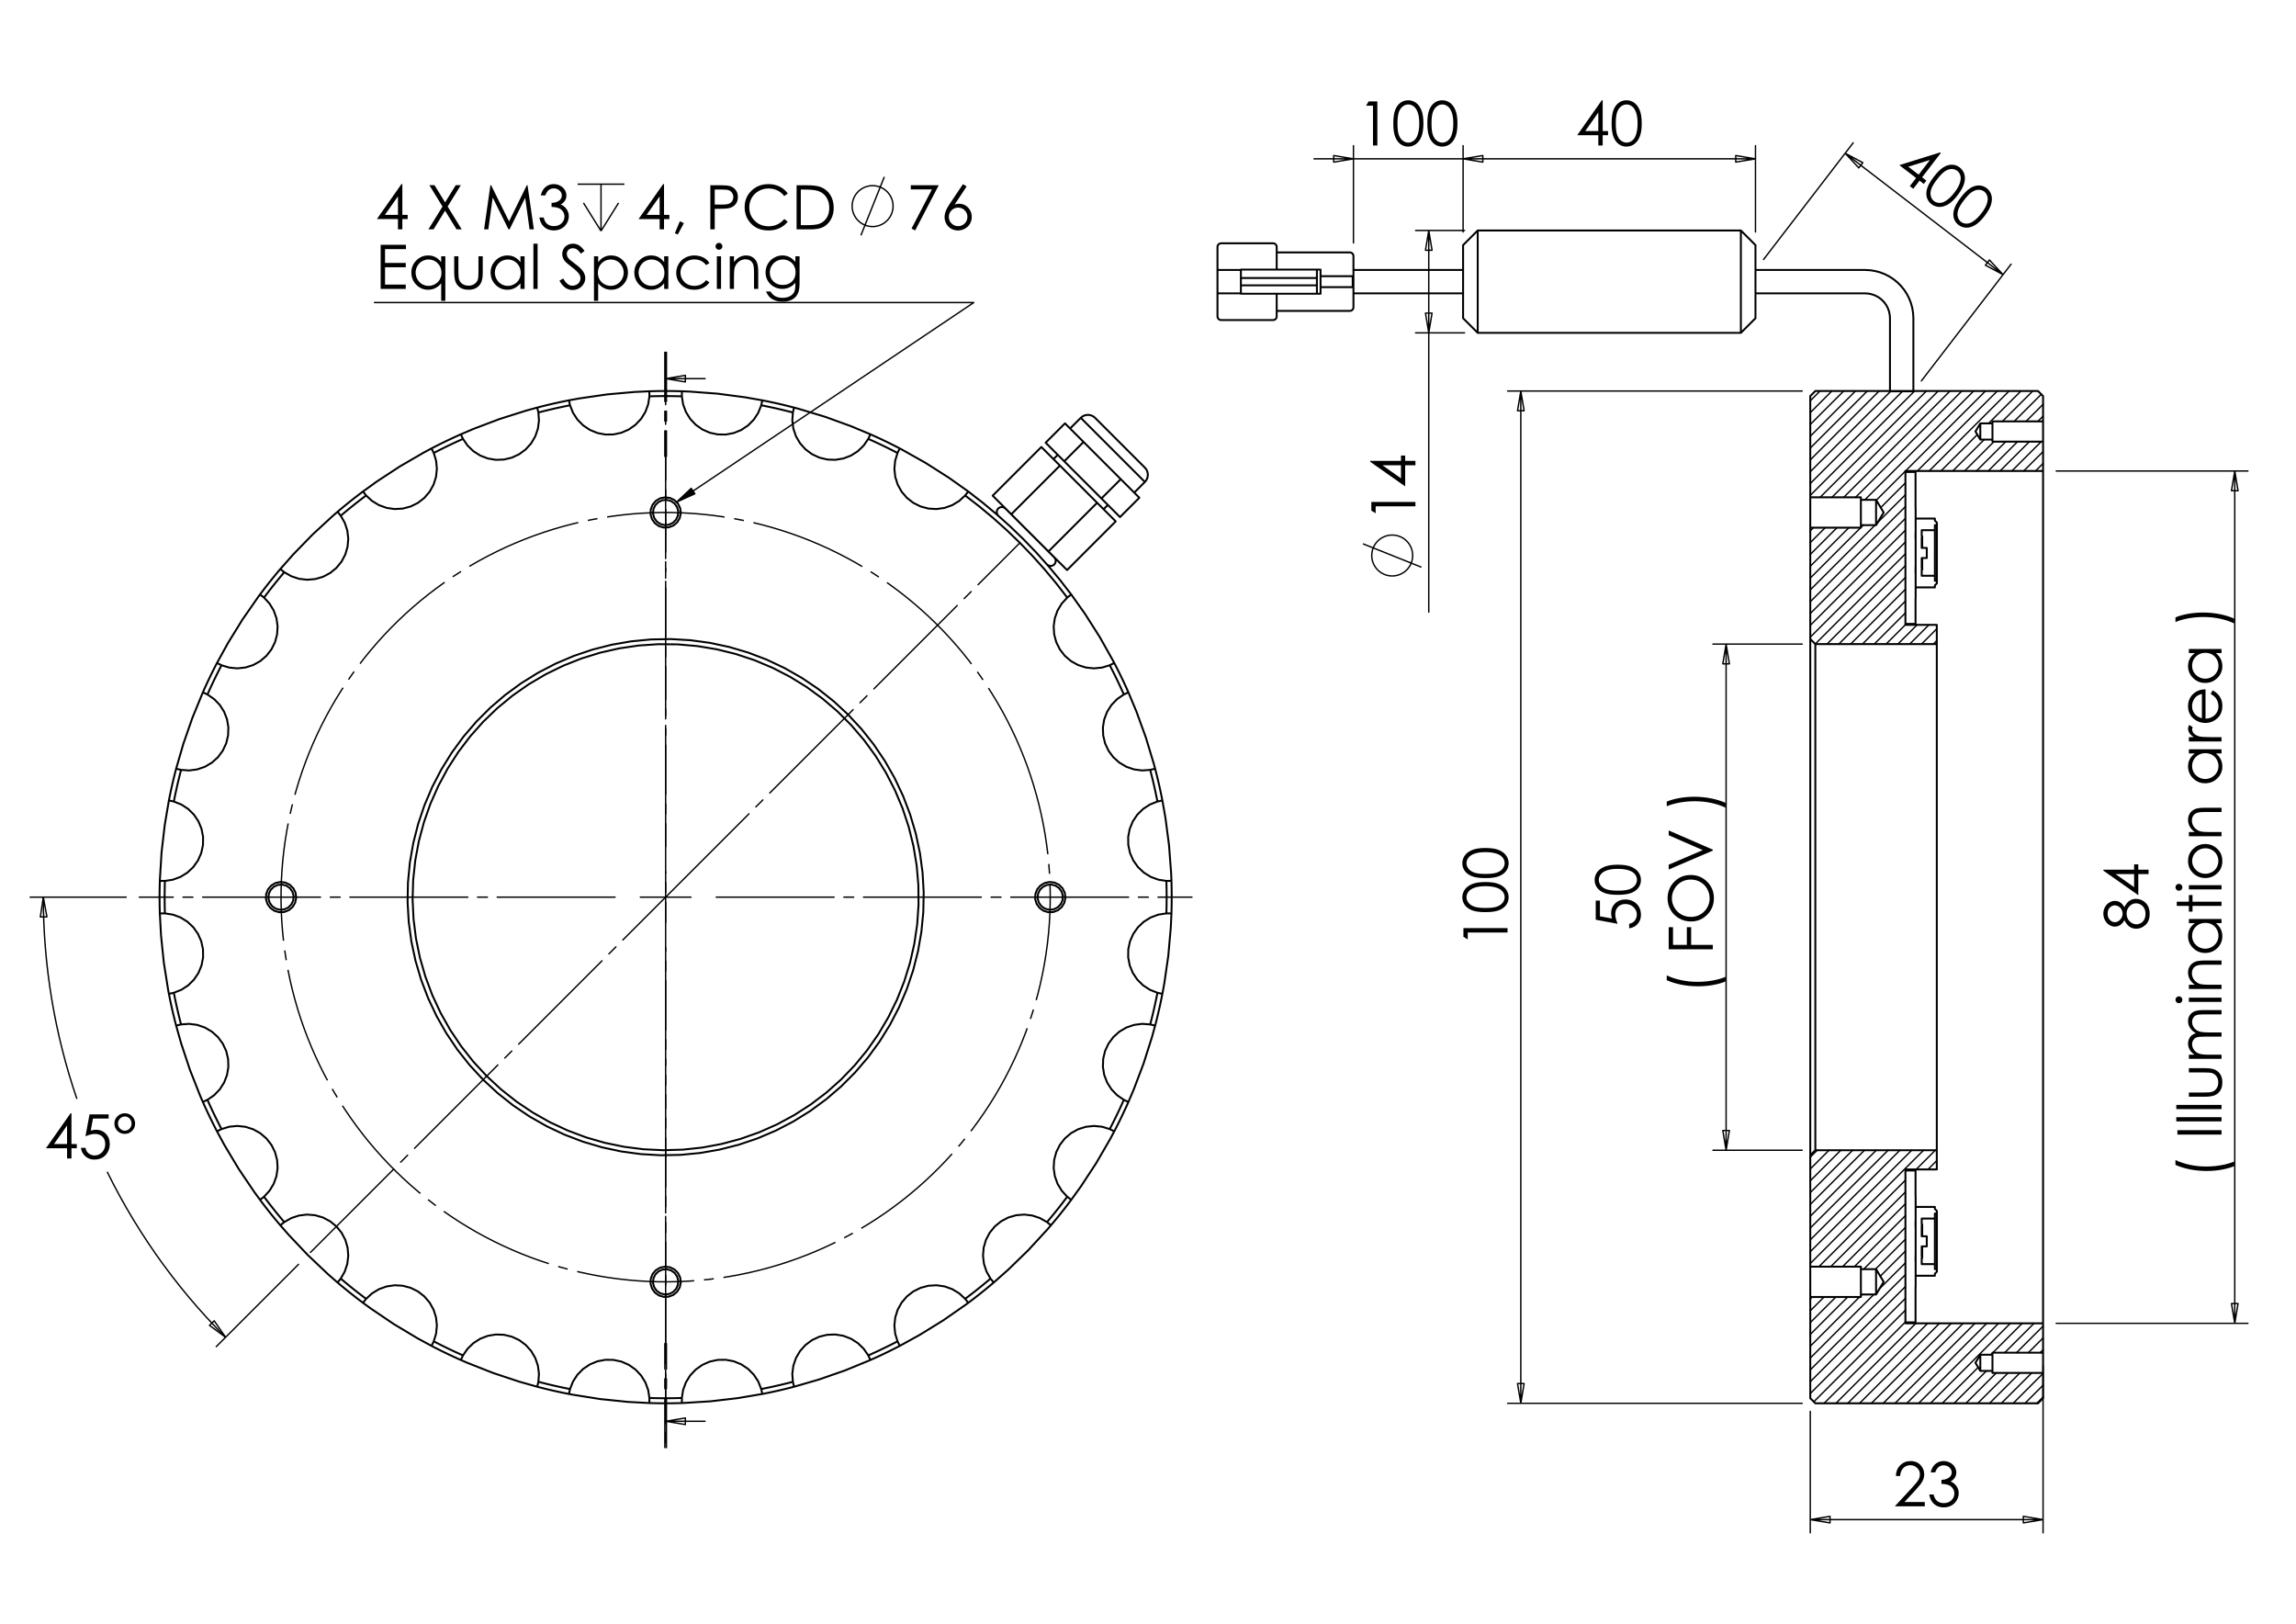 <?xml version="1.0" encoding="utf-8"?>
<!-- Generator: Adobe Illustrator 16.0.0, SVG Export Plug-In . SVG Version: 6.00 Build 0)  -->
<!DOCTYPE svg PUBLIC "-//W3C//DTD SVG 1.1//EN" "http://www.w3.org/Graphics/SVG/1.1/DTD/svg11.dtd">
<svg version="1.1" id="Ebene_1" xmlns="http://www.w3.org/2000/svg" xmlns:xlink="http://www.w3.org/1999/xlink" x="0px" y="0px"
	 width="841.89px" height="595.276px" viewBox="0 0 841.89 595.276" enable-background="new 0 0 841.89 595.276"
	 xml:space="preserve">
<g>
	<path d="M25.872,408.139H26.2v11.279h1.957v1.539H26.2v3.76h-1.605v-3.76h-7.741L25.872,408.139z M24.594,419.418v-6.792
		l-4.792,6.792H24.594z"/>
	<path d="M39.835,408.546v1.539h-5.748l-0.81,4.409c0.703-0.206,1.336-0.31,1.9-0.31c1.472,0,2.686,0.493,3.641,1.479
		c0.956,0.985,1.434,2.248,1.434,3.787c0,1.063-0.246,2.037-0.737,2.924c-0.491,0.888-1.156,1.567-1.996,2.04
		c-0.839,0.473-1.809,0.709-2.908,0.709c-1.313,0-2.419-0.401-3.321-1.204c-0.901-0.803-1.44-1.841-1.616-3.116h1.661
		c0.125,0.623,0.335,1.129,0.632,1.517c0.297,0.389,0.693,0.702,1.188,0.94c0.495,0.238,1.013,0.357,1.556,0.357
		c1.063,0,1.976-0.403,2.738-1.208c0.763-0.806,1.144-1.812,1.144-3.02c0-1.09-0.344-1.976-1.033-2.656s-1.609-1.021-2.76-1.021
		c-0.953,0-2.107,0.289-3.463,0.868l1.496-8.036H39.835z"/>
	<path d="M49.543,411.921c0,1.063-0.37,1.959-1.11,2.688c-0.74,0.729-1.639,1.093-2.694,1.093c-1.056,0-1.95-0.366-2.683-1.1
		c-0.733-0.732-1.099-1.638-1.099-2.715c0-1.033,0.375-1.916,1.126-2.649c0.751-0.732,1.648-1.1,2.689-1.1
		c1.041,0,1.93,0.367,2.666,1.1C49.175,409.972,49.543,410.866,49.543,411.921z M48.235,411.943c0-0.744-0.238-1.368-0.715-1.872
		c-0.477-0.504-1.056-0.755-1.737-0.755c-0.689,0-1.281,0.253-1.776,0.761c-0.495,0.507-0.742,1.122-0.742,1.845
		c0,0.708,0.25,1.318,0.748,1.834c0.499,0.514,1.085,0.771,1.76,0.771c0.674,0,1.253-0.252,1.737-0.756
		S48.235,412.658,48.235,411.943z"/>
</g>
<g>
	<path d="M147.203,67.493h0.328v11.279h1.957v1.539h-1.957v3.76h-1.605v-3.76h-7.741L147.203,67.493z M145.925,78.772V71.98
		l-4.792,6.792H145.925z"/>
	<path d="M157.443,67.9h1.89l3.873,6.293l3.895-6.293h1.865l-4.824,7.814l5.143,8.357h-1.89l-4.2-6.824l-4.213,6.824h-1.891
		l5.167-8.347L157.443,67.9z"/>
	<path d="M177.505,84.071L179.82,67.9h0.263l6.575,13.269l6.512-13.269h0.259l2.328,16.171h-1.584l-1.599-11.565l-5.719,11.565
		h-0.413l-5.787-11.653l-1.589,11.653H177.505z"/>
	<path d="M199.946,71.649h-1.649c0.301-1.334,0.876-2.36,1.727-3.078c0.85-0.718,1.854-1.078,3.012-1.078
		c0.843,0,1.629,0.192,2.358,0.577c0.729,0.385,1.294,0.903,1.693,1.556c0.4,0.652,0.6,1.334,0.6,2.044
		c0,1.393-0.693,2.496-2.078,3.31c0.777,0.315,1.415,0.777,1.913,1.385c0.704,0.857,1.056,1.818,1.056,2.88
		c0,0.917-0.242,1.791-0.726,2.622c-0.484,0.832-1.144,1.475-1.979,1.929c-0.836,0.455-1.771,0.682-2.804,0.682
		c-1.393,0-2.555-0.401-3.485-1.204c-0.931-0.802-1.54-1.98-1.825-3.534h1.583c0.279,1.048,0.678,1.807,1.199,2.276
		c0.667,0.593,1.518,0.89,2.551,0.89c1.173,0,2.115-0.352,2.826-1.055c0.71-0.704,1.066-1.528,1.066-2.473
		c0-0.63-0.178-1.221-0.533-1.771c-0.356-0.55-0.832-0.963-1.43-1.242c-0.597-0.278-1.522-0.451-2.776-0.517v-1.484
		c0.74,0,1.415-0.13,2.023-0.39c0.608-0.26,1.05-0.592,1.325-0.995c0.275-0.403,0.413-0.843,0.413-1.319
		c0-0.704-0.28-1.312-0.841-1.825c-0.561-0.513-1.27-0.77-2.128-0.77c-0.696,0-1.297,0.196-1.803,0.588
		C200.727,70.045,200.298,70.711,199.946,71.649z"/>
</g>
<path fill="none" stroke="#000000" stroke-width="0.51" stroke-miterlimit="10" d="M226.813,74.386l-6.434,10.293 M213.946,74.386
	l6.433,10.293 M220.379,67.524V84.68 M211.801,67.524h17.156"/>
<g>
	<path d="M243.153,67.502h0.328v11.279h1.956v1.54h-1.956v3.76h-1.604v-3.76h-7.738L243.153,67.502z M241.876,78.782V71.99
		l-4.791,6.792H241.876z"/>
	<path d="M249.284,81.112l1.483,0.704l-2.231,4.156l-1.088-0.461L249.284,81.112z"/>
	<path d="M260.461,67.909h3.221c1.847,0,3.092,0.081,3.736,0.242c0.923,0.228,1.678,0.694,2.264,1.402
		c0.586,0.707,0.88,1.596,0.88,2.666c0,1.077-0.286,1.966-0.857,2.666s-1.359,1.171-2.363,1.413
		c-0.732,0.176-2.103,0.264-4.111,0.264h-1.153v7.52h-1.616V67.909z M262.077,69.492v5.486l2.737,0.033
		c1.106,0,1.916-0.1,2.429-0.302c0.513-0.201,0.916-0.527,1.209-0.976c0.293-0.45,0.439-0.953,0.439-1.509
		c0-0.541-0.146-1.036-0.439-1.486s-0.68-0.77-1.16-0.96c-0.48-0.19-1.266-0.286-2.357-0.286H262.077z"/>
	<path d="M288.851,70.911l-1.275,0.979c-0.703-0.916-1.547-1.61-2.533-2.083c-0.985-0.473-2.068-0.709-3.248-0.709
		c-1.29,0-2.484,0.309-3.583,0.928c-1.099,0.62-1.951,1.451-2.556,2.496c-0.604,1.045-0.907,2.219-0.907,3.523
		c0,1.972,0.676,3.617,2.028,4.937c1.352,1.319,3.058,1.979,5.117,1.979c2.264,0,4.158-0.887,5.682-2.66l1.275,0.967
		c-0.806,1.026-1.812,1.819-3.017,2.38c-1.206,0.561-2.552,0.84-4.04,0.84c-2.828,0-5.06-0.941-6.693-2.825
		c-1.371-1.591-2.055-3.511-2.055-5.761c0-2.367,0.83-4.358,2.489-5.975c1.659-1.616,3.738-2.424,6.237-2.424
		c1.509,0,2.872,0.299,4.088,0.896S288.074,69.833,288.851,70.911z"/>
	<path d="M292.093,84.081V67.909h3.352c2.418,0,4.172,0.194,5.265,0.583c1.568,0.55,2.793,1.502,3.676,2.858
		c0.883,1.355,1.324,2.972,1.324,4.848c0,1.62-0.35,3.045-1.049,4.276c-0.699,1.232-1.608,2.14-2.726,2.727
		c-1.118,0.586-2.684,0.879-4.699,0.879H292.093z M293.643,82.553h1.869c2.234,0,3.784-0.139,4.649-0.417
		c1.216-0.396,2.172-1.107,2.868-2.136c0.696-1.029,1.044-2.287,1.044-3.773c0-1.56-0.377-2.893-1.132-3.999
		s-1.806-1.863-3.154-2.273c-1.011-0.308-2.679-0.462-5.001-0.462h-1.144V82.553z"/>
</g>
<path fill="none" stroke="#000000" stroke-width="0.51" stroke-miterlimit="10" d="M315.674,86.289l8.578-21.446 M327.469,75.565
	l-0.048-0.856l-0.146-0.845l-0.242-0.821l-0.334-0.79l-0.419-0.747l-0.505-0.693l-0.58-0.63l-0.646-0.562l-0.708-0.484l-0.758-0.399
	l-0.799-0.31l-0.829-0.218l-0.847-0.122l-0.856-0.024l-0.854,0.074l-0.839,0.17l-0.815,0.264l-0.78,0.355l-0.733,0.443l-0.68,0.524
	l-0.614,0.598l-0.543,0.664l-0.464,0.72l-0.377,0.77l-0.29,0.807l-0.193,0.836l-0.097,0.851v0.856l0.097,0.853l0.193,0.834
	l0.29,0.807l0.377,0.769l0.464,0.722l0.543,0.664l0.614,0.597l0.68,0.523l0.733,0.442l0.78,0.355l0.815,0.265l0.839,0.171
	l0.854,0.072l0.856-0.023l0.847-0.123l0.829-0.218l0.799-0.311l0.758-0.4l0.708-0.484l0.646-0.563l0.58-0.631l0.505-0.692
	l0.419-0.745l0.334-0.79l0.242-0.823l0.146-0.845L327.469,75.565"/>
<g>
	<path d="M333.963,67.909h10.26l-8.655,16.578l-1.339-0.686l7.468-14.353h-7.734V67.909z"/>
	<path d="M353.097,67.502l1.331,0.868l-4.375,6.618c0.586-0.197,1.137-0.296,1.651-0.296c1.285,0,2.375,0.463,3.271,1.391
		c0.896,0.927,1.344,2.068,1.344,3.424c0,0.931-0.217,1.772-0.65,2.523c-0.433,0.751-1.048,1.349-1.844,1.792
		c-0.797,0.443-1.654,0.665-2.571,0.665c-0.888,0-1.712-0.214-2.472-0.643c-0.759-0.429-1.356-1.031-1.789-1.808
		c-0.433-0.777-0.65-1.608-0.65-2.496c0-0.659,0.134-1.354,0.402-2.083c0.268-0.729,0.747-1.607,1.437-2.633L353.097,67.502z
		 M351.321,76.111c-0.94,0-1.742,0.331-2.406,0.995c-0.665,0.663-0.997,1.468-0.997,2.413c0,0.938,0.333,1.739,0.997,2.402
		c0.665,0.664,1.467,0.995,2.407,0.995c0.94,0,1.742-0.332,2.407-0.995c0.665-0.663,0.997-1.464,0.997-2.402
		c0-0.945-0.333-1.75-0.997-2.413C353.063,76.442,352.261,76.111,351.321,76.111z"/>
</g>
<g>
	<path d="M139.575,89.748h9.269v1.583h-7.653v5.068h7.587v1.583h-7.587v6.354h7.587v1.583h-9.203V89.748z"/>
	<path d="M163.292,93.959v16.336h-1.517v-6.432c-0.646,0.785-1.369,1.375-2.172,1.771c-0.803,0.395-1.681,0.593-2.633,0.593
		c-1.693,0-3.14-0.614-4.338-1.842c-1.198-1.227-1.798-2.72-1.798-4.479c0-1.722,0.605-3.195,1.814-4.419
		c1.209-1.224,2.665-1.836,4.365-1.836c0.982,0,1.871,0.209,2.667,0.626c0.795,0.418,1.493,1.044,2.095,1.88v-2.198H163.292z
		 M157.14,95.135c-0.856,0-1.647,0.211-2.373,0.632s-1.301,1.012-1.729,1.773c-0.428,0.762-0.643,1.567-0.643,2.416
		c0,0.842,0.216,1.647,0.647,2.416c0.432,0.769,1.013,1.367,1.741,1.795c0.728,0.428,1.51,0.643,2.345,0.643
		c0.842,0,1.64-0.213,2.395-0.637c0.754-0.425,1.334-0.999,1.74-1.724c0.407-0.725,0.61-1.541,0.61-2.449
		c0-1.383-0.456-2.54-1.368-3.47S158.472,95.135,157.14,95.135z"/>
	<path d="M166.546,93.959h1.539v5.584c0,1.363,0.074,2.302,0.221,2.814c0.22,0.733,0.641,1.313,1.261,1.738
		c0.62,0.425,1.36,0.637,2.219,0.637s1.587-0.207,2.186-0.621c0.598-0.414,1.011-0.958,1.238-1.632
		c0.154-0.462,0.232-1.44,0.232-2.936v-5.584h1.572v5.871c0,1.649-0.192,2.891-0.577,3.727s-0.964,1.49-1.737,1.962
		s-1.743,0.709-2.908,0.709s-2.138-0.236-2.919-0.709s-1.364-1.133-1.749-1.979c-0.385-0.847-0.577-2.12-0.577-3.82V93.959z"/>
	<path d="M192.352,93.959v11.961h-1.517v-2.056c-0.645,0.785-1.369,1.375-2.171,1.771c-0.803,0.395-1.681,0.593-2.634,0.593
		c-1.693,0-3.139-0.614-4.337-1.842c-1.198-1.227-1.798-2.72-1.798-4.479c0-1.722,0.605-3.195,1.814-4.419
		c1.209-1.224,2.664-1.836,4.365-1.836c0.983,0,1.871,0.209,2.667,0.626c0.795,0.418,1.494,1.044,2.095,1.88v-2.198H192.352z
		 M186.201,95.135c-0.856,0-1.648,0.211-2.373,0.632s-1.301,1.012-1.729,1.773c-0.428,0.762-0.643,1.567-0.643,2.416
		c0,0.842,0.216,1.647,0.647,2.416c0.432,0.769,1.013,1.367,1.741,1.795c0.728,0.428,1.51,0.643,2.345,0.643
		c0.842,0,1.64-0.213,2.395-0.637c0.753-0.425,1.334-0.999,1.74-1.724c0.407-0.725,0.61-1.541,0.61-2.449
		c0-1.383-0.456-2.54-1.368-3.47S187.533,95.135,186.201,95.135z"/>
	<path d="M195.585,89.341h1.539v16.579h-1.539V89.341z"/>
	<path d="M205.14,102.907l1.375-0.824c0.968,1.781,2.085,2.671,3.354,2.671c0.542,0,1.052-0.126,1.528-0.379
		c0.477-0.253,0.839-0.592,1.088-1.017c0.249-0.425,0.374-0.875,0.374-1.352c0-0.543-0.184-1.074-0.55-1.594
		c-0.506-0.718-1.429-1.583-2.771-2.594c-1.349-1.019-2.188-1.755-2.518-2.21c-0.572-0.762-0.858-1.586-0.858-2.474
		c0-0.704,0.168-1.345,0.506-1.924c0.337-0.579,0.812-1.035,1.424-1.369s1.277-0.5,1.996-0.5c0.762,0,1.475,0.189,2.139,0.566
		c0.664,0.378,1.365,1.072,2.105,2.083l-1.319,1.001c-0.609-0.806-1.127-1.338-1.556-1.594c-0.429-0.256-0.896-0.385-1.402-0.385
		c-0.653,0-1.187,0.198-1.6,0.593c-0.414,0.396-0.621,0.884-0.621,1.462c0,0.352,0.073,0.693,0.22,1.022
		c0.146,0.33,0.414,0.689,0.802,1.078c0.213,0.205,0.909,0.743,2.089,1.616c1.4,1.034,2.361,1.953,2.881,2.759
		c0.52,0.807,0.78,1.616,0.78,2.429c0,1.173-0.446,2.192-1.336,3.057c-0.891,0.865-1.974,1.297-3.249,1.297
		c-0.982,0-1.873-0.262-2.672-0.786C206.551,105.017,205.814,104.139,205.14,102.907z"/>
	<path d="M217.796,93.959h1.539v2.198c0.608-0.835,1.308-1.461,2.099-1.88c0.791-0.417,1.673-0.626,2.647-0.626
		c1.699,0,3.152,0.612,4.361,1.836c1.208,1.224,1.812,2.697,1.812,4.419c0,1.759-0.598,3.252-1.795,4.479
		c-1.197,1.228-2.642,1.842-4.333,1.842c-0.952,0-1.827-0.198-2.625-0.593c-0.798-0.396-1.52-0.986-2.164-1.771v6.432h-1.539V93.959
		z M223.954,95.135c-1.332,0-2.452,0.465-3.362,1.395s-1.366,2.086-1.366,3.47c0,0.908,0.203,1.724,0.609,2.449
		c0.405,0.725,0.987,1.299,1.744,1.724c0.757,0.424,1.556,0.637,2.396,0.637c0.827,0,1.604-0.214,2.332-0.643
		c0.728-0.428,1.307-1.026,1.738-1.795c0.432-0.769,0.648-1.574,0.648-2.416c0-0.849-0.214-1.654-0.643-2.416
		c-0.428-0.761-1.003-1.353-1.727-1.773C225.599,95.346,224.809,95.135,223.954,95.135z"/>
	<path d="M245.053,93.959v11.961h-1.518v-2.056c-0.645,0.785-1.369,1.375-2.171,1.771c-0.802,0.395-1.681,0.593-2.633,0.593
		c-1.693,0-3.139-0.614-4.337-1.842c-1.199-1.227-1.798-2.72-1.798-4.479c0-1.722,0.604-3.195,1.814-4.419
		c1.209-1.224,2.665-1.836,4.365-1.836c0.982,0,1.871,0.209,2.666,0.626c0.796,0.418,1.494,1.044,2.095,1.88v-2.198H245.053z
		 M238.901,95.135c-0.856,0-1.647,0.211-2.372,0.632c-0.725,0.421-1.302,1.012-1.73,1.773c-0.428,0.762-0.643,1.567-0.643,2.416
		c0,0.842,0.216,1.647,0.648,2.416c0.432,0.769,1.012,1.367,1.741,1.795s1.51,0.643,2.345,0.643c0.842,0,1.641-0.213,2.395-0.637
		c0.754-0.425,1.334-0.999,1.741-1.724c0.406-0.725,0.609-1.541,0.609-2.449c0-1.383-0.456-2.54-1.367-3.47
		S240.234,95.135,238.901,95.135z"/>
	<path d="M260.128,96.443l-1.22,0.758c-1.055-1.399-2.493-2.1-4.316-2.1c-1.457,0-2.667,0.469-3.63,1.405
		c-0.962,0.938-1.444,2.076-1.444,3.416c0,0.871,0.222,1.691,0.665,2.459c0.443,0.769,1.051,1.365,1.823,1.79
		c0.772,0.424,1.638,0.637,2.598,0.637c1.757,0,3.192-0.7,4.305-2.1l1.22,0.803c-0.572,0.861-1.34,1.529-2.304,2.003
		c-0.964,0.475-2.062,0.712-3.293,0.712c-1.892,0-3.46-0.601-4.706-1.803c-1.246-1.202-1.869-2.665-1.869-4.386
		c0-1.158,0.291-2.233,0.874-3.227c0.583-0.993,1.383-1.768,2.403-2.325c1.019-0.557,2.159-0.836,3.419-0.836
		c0.792,0,1.556,0.121,2.292,0.363c0.737,0.241,1.362,0.557,1.875,0.945S259.769,95.842,260.128,96.443z"/>
	<path d="M263.619,89.034c0.351,0,0.649,0.125,0.897,0.374c0.248,0.25,0.373,0.55,0.373,0.901c0,0.345-0.125,0.642-0.373,0.891
		s-0.547,0.374-0.897,0.374c-0.343,0-0.639-0.125-0.887-0.374s-0.372-0.546-0.372-0.891c0-0.351,0.124-0.652,0.372-0.901
		C262.98,89.158,263.276,89.034,263.619,89.034z M262.855,93.959h1.539v11.961h-1.539V93.959z"/>
	<path d="M267.594,93.959h1.54v2.144c0.616-0.821,1.297-1.435,2.045-1.842c0.747-0.406,1.561-0.61,2.44-0.61
		c0.895,0,1.688,0.228,2.381,0.682c0.692,0.455,1.204,1.066,1.534,1.836s0.495,1.968,0.495,3.595v6.157h-1.54v-5.706
		c0-1.378-0.058-2.298-0.171-2.76c-0.178-0.791-0.521-1.387-1.027-1.787c-0.505-0.399-1.165-0.599-1.979-0.599
		c-0.931,0-1.765,0.308-2.502,0.923s-1.223,1.378-1.457,2.287c-0.146,0.594-0.22,1.679-0.22,3.254v4.386h-1.54V93.959z"/>
	<path d="M291.641,93.959h1.54v9.531c0,1.678-0.147,2.906-0.44,3.683c-0.403,1.099-1.104,1.945-2.1,2.539
		c-0.997,0.594-2.196,0.89-3.595,0.89c-1.027,0-1.948-0.145-2.766-0.435c-0.818-0.291-1.483-0.68-1.996-1.168
		c-0.513-0.489-0.985-1.204-1.418-2.145h1.671c0.455,0.792,1.042,1.378,1.761,1.759c0.719,0.381,1.611,0.572,2.675,0.572
		c1.049,0,1.936-0.196,2.659-0.586c0.723-0.391,1.238-0.882,1.546-1.474c0.309-0.591,0.462-1.546,0.462-2.865v-0.616
		c-0.58,0.733-1.288,1.296-2.125,1.688c-0.836,0.392-1.724,0.588-2.663,0.588c-1.101,0-2.135-0.273-3.104-0.819
		c-0.968-0.546-1.717-1.281-2.245-2.205c-0.528-0.924-0.792-1.938-0.792-3.045c0-1.106,0.275-2.138,0.825-3.094
		c0.551-0.957,1.312-1.713,2.284-2.27c0.973-0.557,1.998-0.836,3.077-0.836c0.895,0,1.73,0.186,2.504,0.556
		c0.774,0.37,1.521,0.979,2.24,1.83V93.959z M287.1,95.135c-0.873,0-1.682,0.211-2.43,0.632c-0.747,0.421-1.334,1.004-1.759,1.748
		c-0.425,0.744-0.637,1.549-0.637,2.413c0,1.312,0.439,2.396,1.319,3.254c0.88,0.858,2.02,1.287,3.42,1.287
		c1.414,0,2.553-0.425,3.414-1.275s1.292-1.968,1.292-3.353c0-0.902-0.198-1.706-0.594-2.413c-0.395-0.707-0.957-1.266-1.682-1.677
		C288.716,95.34,287.935,95.135,287.1,95.135z"/>
</g>
<g>
	<path d="M585.122,330.18h1.539v5.749l4.409,0.809c-0.206-0.703-0.31-1.336-0.31-1.899c0-1.473,0.493-2.687,1.479-3.643
		c0.985-0.956,2.248-1.433,3.787-1.433c1.063,0,2.037,0.245,2.924,0.736c0.888,0.491,1.567,1.156,2.04,1.996
		s0.709,1.809,0.709,2.908c0,1.313-0.401,2.419-1.204,3.321s-1.841,1.44-3.116,1.616v-1.661c0.623-0.123,1.129-0.334,1.517-0.631
		c0.389-0.297,0.702-0.693,0.94-1.188c0.238-0.494,0.357-1.014,0.357-1.557c0-1.062-0.403-1.975-1.208-2.737
		c-0.806-0.763-1.812-1.144-3.02-1.144c-1.09,0-1.976,0.344-2.656,1.033c-0.681,0.69-1.021,1.61-1.021,2.76
		c0,0.954,0.289,2.108,0.868,3.464l-8.036-1.495V330.18z"/>
	<path d="M593.213,328.058c-2.133,0-3.782-0.229-4.947-0.688c-1.164-0.458-2.049-1.104-2.649-1.94s-0.901-1.771-0.901-2.804
		c0-1.049,0.303-1.998,0.907-2.849s1.512-1.523,2.722-2.019c1.208-0.494,2.832-0.741,4.869-0.741c2.03,0,3.646,0.243,4.849,0.731
		c1.202,0.487,2.109,1.159,2.721,2.017c0.611,0.858,0.918,1.812,0.918,2.86c0,1.033-0.297,1.964-0.891,2.793
		c-0.594,0.827-1.479,1.476-2.655,1.94C596.978,327.826,595.331,328.058,593.213,328.058z M593.24,326.53
		c1.826,0,3.208-0.163,4.143-0.489c0.935-0.327,1.646-0.809,2.129-1.446c0.484-0.638,0.726-1.312,0.726-2.023
		c0-0.719-0.236-1.39-0.709-2.013s-1.183-1.096-2.13-1.418c-1.15-0.403-2.537-0.605-4.158-0.605c-1.628,0-2.961,0.18-3.999,0.539
		s-1.797,0.855-2.277,1.489c-0.48,0.636-0.721,1.305-0.721,2.008c0,0.719,0.24,1.393,0.721,2.023s1.188,1.111,2.124,1.44
		C590.022,326.365,591.406,326.53,593.24,326.53z"/>
</g>
<g>
	<path d="M611.157,359.364v-1.779c1.473,0.718,3.191,1.293,5.156,1.725c1.964,0.433,3.99,0.648,6.079,0.648
		c1.934,0,3.8-0.163,5.596-0.488c1.795-0.326,3.375-0.775,4.737-1.347v1.692c-1.305,0.542-2.839,0.975-4.605,1.297
		s-3.605,0.483-5.52,0.483c-2.06,0-4.064-0.19-6.019-0.571C614.629,360.642,612.82,360.089,611.157,359.364z"/>
	<path d="M611.872,348.022v-8.099h1.582v6.483h5.068v-6.483h1.583v6.483h7.938v1.615H611.872z"/>
	<path d="M611.465,329.411c0-2.447,0.817-4.497,2.452-6.146c1.634-1.649,3.646-2.474,6.035-2.474c2.367,0,4.374,0.822,6.023,2.469
		c1.649,1.646,2.475,3.652,2.475,6.021c0,2.397-0.821,4.421-2.463,6.07s-3.628,2.474-5.959,2.474c-1.553,0-2.993-0.375-4.32-1.126
		c-1.326-0.752-2.365-1.777-3.116-3.074C611.84,332.326,611.465,330.921,611.465,329.411z M613.037,329.34
		c0,1.196,0.312,2.33,0.935,3.401c0.624,1.071,1.464,1.908,2.52,2.51c1.057,0.602,2.233,0.902,3.532,0.902
		c1.922,0,3.544-0.666,4.868-1.998c1.324-1.331,1.986-2.938,1.986-4.815c0-1.255-0.306-2.416-0.914-3.484
		c-0.608-1.067-1.44-1.9-2.497-2.498c-1.056-0.599-2.23-0.897-3.521-0.897c-1.282,0-2.444,0.299-3.481,0.897
		c-1.038,0.598-1.868,1.44-2.492,2.525C613.349,326.97,613.037,328.123,613.037,329.34z"/>
	<path d="M611.872,318.779v-1.759l12.493-5.357l-12.493-5.445v-1.758l16.171,7.032v0.353L611.872,318.779z"/>
	<path d="M632.726,294.338v1.78c-1.473-0.725-3.191-1.302-5.155-1.731c-1.964-0.428-3.991-0.643-6.079-0.643
		c-1.936,0-3.8,0.163-5.596,0.489c-1.796,0.327-3.375,0.775-4.738,1.346v-1.692c1.304-0.55,2.842-0.983,4.611-1.303
		c1.77-0.319,3.611-0.478,5.524-0.478c2.052,0,4.055,0.191,6.008,0.571C629.254,293.06,631.063,293.613,632.726,294.338z"/>
</g>
<g>
	<path d="M536.604,343.437v-3.178h16.171v1.605h-14.589v2.54L536.604,343.437z"/>
	<path d="M544.694,334.409c-2.133,0-3.782-0.229-4.947-0.688c-1.165-0.458-2.049-1.104-2.649-1.941
		c-0.601-0.835-0.901-1.77-0.901-2.804c0-1.048,0.302-1.998,0.907-2.848c0.604-0.852,1.512-1.523,2.721-2.019
		s2.833-0.742,4.87-0.742c2.03,0,3.646,0.244,4.849,0.731c1.201,0.488,2.109,1.16,2.721,2.018c0.611,0.858,0.918,1.812,0.918,2.859
		c0,1.034-0.297,1.965-0.891,2.794c-0.594,0.827-1.479,1.475-2.655,1.94C548.459,334.175,546.813,334.409,544.694,334.409z
		 M544.722,332.88c1.826,0,3.208-0.163,4.143-0.489c0.935-0.327,1.646-0.81,2.128-1.446c0.485-0.638,0.727-1.313,0.727-2.023
		c0-0.719-0.236-1.39-0.709-2.013s-1.184-1.097-2.13-1.419c-1.151-0.402-2.537-0.604-4.158-0.604c-1.628,0-2.962,0.18-3.999,0.539
		c-1.038,0.359-1.797,0.855-2.277,1.489c-0.48,0.635-0.721,1.304-0.721,2.008c0,0.719,0.24,1.393,0.721,2.023
		s1.188,1.111,2.123,1.44C541.504,332.715,542.888,332.88,544.722,332.88z"/>
	<path d="M544.694,321.927c-2.133,0-3.782-0.229-4.947-0.688c-1.165-0.458-2.049-1.104-2.649-1.94s-0.901-1.771-0.901-2.804
		c0-1.049,0.302-1.998,0.907-2.849c0.604-0.852,1.512-1.523,2.721-2.019s2.833-0.741,4.87-0.741c2.03,0,3.646,0.243,4.849,0.731
		c1.201,0.487,2.109,1.159,2.721,2.017c0.611,0.858,0.918,1.812,0.918,2.86c0,1.033-0.297,1.964-0.891,2.793
		c-0.594,0.827-1.479,1.476-2.655,1.94C548.459,321.695,546.813,321.927,544.694,321.927z M544.722,320.399
		c1.826,0,3.208-0.163,4.143-0.489c0.935-0.327,1.646-0.809,2.128-1.446c0.485-0.638,0.727-1.313,0.727-2.023
		c0-0.719-0.236-1.39-0.709-2.013s-1.184-1.096-2.13-1.418c-1.151-0.403-2.537-0.605-4.158-0.605c-1.628,0-2.962,0.18-3.999,0.539
		c-1.038,0.359-1.797,0.855-2.277,1.489c-0.48,0.635-0.721,1.304-0.721,2.008c0,0.719,0.24,1.393,0.721,2.023
		s1.188,1.111,2.123,1.44C541.504,320.234,542.888,320.399,544.722,320.399z"/>
</g>
<g>
	<path d="M778.955,332.594c0.543-1.092,1.162-1.875,1.858-2.348s1.488-0.709,2.374-0.709c1.247,0,2.346,0.406,3.299,1.221
		c1.165,0.996,1.748,2.423,1.748,4.277c0,1.789-0.512,3.146-1.534,4.069c-1.022,0.923-2.149,1.385-3.38,1.385
		c-0.902,0-1.713-0.241-2.437-0.726c-0.721-0.483-1.364-1.29-1.929-2.419c-0.41,0.792-0.919,1.386-1.527,1.781
		s-1.261,0.594-1.957,0.594c-0.703,0-1.391-0.211-2.062-0.633c-0.671-0.421-1.199-1.004-1.584-1.748s-0.576-1.548-0.576-2.413
		c0-0.844,0.194-1.624,0.583-2.343c0.388-0.719,0.916-1.281,1.582-1.688c0.667-0.406,1.368-0.609,2.101-0.609
		c0.733,0,1.385,0.191,1.956,0.576S778.537,331.825,778.955,332.594z M772.821,335.008c0,0.889,0.262,1.624,0.786,2.209
		c0.523,0.584,1.148,0.876,1.874,0.876c0.719,0,1.368-0.314,1.951-0.942c0.583-0.627,0.874-1.36,0.874-2.198
		c0-0.535-0.132-1.042-0.396-1.52s-0.624-0.851-1.083-1.119c-0.458-0.267-0.918-0.401-1.38-0.401c-0.651,0-1.253,0.265-1.803,0.793
		C773.096,333.235,772.821,334.001,772.821,335.008z M779.77,334.931c0,1.113,0.36,2.046,1.082,2.801
		c0.722,0.754,1.563,1.131,2.523,1.131c0.594,0,1.154-0.161,1.682-0.483s0.935-0.772,1.221-1.351
		c0.285-0.578,0.429-1.248,0.429-2.01c0-1.179-0.348-2.115-1.044-2.811c-0.697-0.695-1.51-1.043-2.441-1.043
		c-0.901,0-1.701,0.367-2.402,1.104C780.119,333.004,779.77,333.892,779.77,334.931z"/>
	<path d="M771.249,319.176v-0.328h11.279v-1.957h1.539v1.957h3.76v1.606h-3.76v7.742L771.249,319.176z M782.528,320.455h-6.792
		l6.792,4.792V320.455z"/>
</g>
<g>
	<path d="M797.69,427.07v-1.781c1.472,0.719,3.191,1.293,5.155,1.726c1.965,0.433,3.991,0.649,6.079,0.649
		c1.935,0,3.8-0.164,5.596-0.49c1.796-0.325,3.375-0.774,4.738-1.346v1.692c-1.305,0.543-2.84,0.976-4.605,1.298
		c-1.767,0.322-3.606,0.483-5.52,0.483c-2.06,0-4.065-0.191-6.019-0.571C801.162,428.348,799.354,427.794,797.69,427.07z"/>
	<path d="M798.404,415.956v-1.615h16.172v1.615H798.404z"/>
	<path d="M797.998,411.119v-1.539h16.578v1.539H797.998z"/>
	<path d="M797.998,406.613v-1.539h16.578v1.539H797.998z"/>
	<path d="M802.615,402.073v-1.539h5.585c1.363,0,2.301-0.073,2.814-0.221c0.732-0.219,1.311-0.64,1.736-1.26
		c0.425-0.62,0.638-1.359,0.638-2.219c0-0.858-0.207-1.587-0.621-2.185s-0.958-1.011-1.633-1.239c-0.462-0.153-1.44-0.23-2.935-0.23
		h-5.585v-1.572h5.87c1.649,0,2.892,0.192,3.727,0.577s1.489,0.964,1.962,1.736c0.473,0.774,0.709,1.743,0.709,2.908
		s-0.236,2.138-0.709,2.919c-0.473,0.78-1.132,1.362-1.978,1.747c-0.847,0.385-2.12,0.577-3.82,0.577H802.615z"/>
	<path d="M802.615,388.2v-1.539h2.066c-0.762-0.536-1.319-1.086-1.671-1.651c-0.469-0.776-0.703-1.595-0.703-2.454
		c0-0.579,0.113-1.13,0.34-1.65c0.228-0.521,0.53-0.946,0.907-1.277c0.378-0.329,0.918-0.615,1.621-0.857
		c-0.937-0.512-1.65-1.152-2.138-1.919c-0.486-0.768-0.73-1.595-0.73-2.479c0-0.827,0.209-1.556,0.626-2.188
		c0.418-0.633,1.001-1.103,1.748-1.41c0.748-0.307,1.869-0.46,3.363-0.46h6.531v1.572h-6.531c-1.281,0-2.163,0.091-2.644,0.273
		c-0.479,0.183-0.865,0.495-1.159,0.937c-0.294,0.442-0.44,0.97-0.44,1.584c0,0.744,0.22,1.426,0.66,2.042
		c0.439,0.618,1.025,1.068,1.759,1.354c0.732,0.285,1.957,0.428,3.672,0.428h4.684v1.539h-6.124c-1.443,0-2.424,0.089-2.94,0.27
		c-0.518,0.179-0.931,0.492-1.242,0.938c-0.312,0.447-0.468,0.979-0.468,1.595c0,0.711,0.215,1.376,0.644,1.995
		c0.429,0.62,1.006,1.077,1.731,1.374s1.836,0.445,3.331,0.445h5.068v1.539H802.615z"/>
	<path d="M797.69,366.54c0-0.351,0.124-0.649,0.373-0.897s0.55-0.373,0.902-0.373c0.344,0,0.641,0.125,0.89,0.373
		s0.373,0.547,0.373,0.897c0,0.343-0.124,0.639-0.373,0.887s-0.546,0.372-0.89,0.372c-0.353,0-0.653-0.124-0.902-0.372
		S797.69,366.882,797.69,366.54z M802.615,367.303v-1.539h11.961v1.539H802.615z"/>
	<path d="M802.615,362.565v-1.539h2.143c-0.82-0.614-1.434-1.296-1.841-2.044s-0.609-1.561-0.609-2.44
		c0-0.894,0.227-1.688,0.682-2.38c0.453-0.692,1.066-1.204,1.836-1.534c0.77-0.329,1.967-0.493,3.595-0.493h6.156v1.539h-5.706
		c-1.378,0-2.297,0.056-2.759,0.171c-0.792,0.178-1.387,0.52-1.786,1.025c-0.4,0.506-0.601,1.166-0.601,1.979
		c0,0.931,0.309,1.765,0.925,2.501c0.614,0.737,1.378,1.223,2.286,1.457c0.594,0.146,1.678,0.219,3.254,0.219h4.387v1.539H802.615z"
		/>
	<path d="M802.615,336.92h11.961v1.517h-2.056c0.783,0.645,1.374,1.368,1.77,2.171c0.396,0.802,0.593,1.68,0.593,2.633
		c0,1.692-0.613,3.138-1.841,4.336s-2.721,1.797-4.479,1.797c-1.723,0-3.195-0.604-4.419-1.813
		c-1.225-1.209-1.836-2.664-1.836-4.364c0-0.981,0.209-1.869,0.626-2.665c0.418-0.796,1.045-1.493,1.88-2.094h-2.198V336.92z
		 M803.792,343.07c0,0.856,0.21,1.647,0.63,2.371c0.422,0.726,1.013,1.302,1.774,1.73c0.762,0.428,1.567,0.642,2.416,0.642
		c0.842,0,1.647-0.216,2.416-0.647c0.769-0.433,1.366-1.012,1.794-1.74c0.43-0.729,0.643-1.51,0.643-2.345
		c0-0.842-0.212-1.64-0.636-2.394c-0.425-0.754-1-1.333-1.725-1.74c-0.724-0.406-1.541-0.609-2.448-0.609
		c-1.384,0-2.54,0.456-3.471,1.367C804.256,340.616,803.792,341.738,803.792,343.07z"/>
	<path d="M798.174,332.116v-1.539h4.441v-2.439h1.33v2.439h10.631v1.539h-10.631v2.101h-1.33v-2.101H798.174z"/>
	<path d="M797.69,325.295c0-0.35,0.124-0.649,0.373-0.896c0.249-0.248,0.55-0.374,0.902-0.374c0.344,0,0.641,0.126,0.89,0.374
		c0.249,0.247,0.373,0.547,0.373,0.896c0,0.343-0.124,0.639-0.373,0.887s-0.546,0.372-0.89,0.372c-0.353,0-0.653-0.124-0.902-0.372
		S797.69,325.638,797.69,325.295z M802.615,326.059v-1.539h11.961v1.539H802.615z"/>
	<path d="M802.308,315.66c0-1.842,0.667-3.368,2-4.58c1.217-1.102,2.657-1.652,4.32-1.652c1.672,0,3.132,0.582,4.381,1.746
		c1.25,1.163,1.874,2.659,1.874,4.486c0,1.836-0.624,3.336-1.874,4.499c-1.249,1.164-2.709,1.746-4.381,1.746
		c-1.655,0-3.093-0.551-4.309-1.652C802.978,319.042,802.308,317.51,802.308,315.66z M803.813,315.667
		c0,1.279,0.473,2.378,1.419,3.298c0.945,0.92,2.089,1.379,3.43,1.379c0.865,0,1.672-0.209,2.419-0.629
		c0.747-0.419,1.325-0.985,1.73-1.699c0.407-0.713,0.611-1.497,0.611-2.349c0-0.854-0.204-1.637-0.611-2.351
		c-0.405-0.713-0.983-1.279-1.73-1.699c-0.747-0.418-1.554-0.628-2.419-0.628c-1.341,0-2.484,0.461-3.43,1.384
		C804.285,313.296,803.813,314.393,803.813,315.667z"/>
	<path d="M802.615,306.581v-1.54h2.143c-0.82-0.614-1.434-1.296-1.841-2.044s-0.609-1.561-0.609-2.44
		c0-0.894,0.227-1.688,0.682-2.38c0.453-0.692,1.066-1.204,1.836-1.534s1.967-0.494,3.595-0.494h6.156v1.539h-5.706
		c-1.378,0-2.297,0.056-2.759,0.17c-0.792,0.178-1.387,0.521-1.786,1.026c-0.4,0.505-0.601,1.166-0.601,1.979
		c0,0.931,0.309,1.765,0.925,2.501c0.614,0.737,1.378,1.223,2.286,1.457c0.594,0.146,1.678,0.219,3.254,0.219h4.387v1.54H802.615z"
		/>
	<path d="M802.615,274.703h11.961v1.517h-2.056c0.783,0.644,1.374,1.368,1.77,2.171c0.396,0.802,0.593,1.68,0.593,2.633
		c0,1.693-0.613,3.138-1.841,4.336c-1.228,1.198-2.721,1.796-4.479,1.796c-1.723,0-3.195-0.604-4.419-1.813
		c-1.225-1.209-1.836-2.664-1.836-4.364c0-0.982,0.209-1.87,0.626-2.666c0.418-0.795,1.045-1.493,1.88-2.093h-2.198V274.703z
		 M803.792,280.853c0,0.856,0.21,1.647,0.63,2.372c0.422,0.725,1.013,1.301,1.774,1.729s1.567,0.643,2.416,0.643
		c0.842,0,1.647-0.216,2.416-0.648c0.769-0.432,1.366-1.012,1.794-1.74c0.43-0.728,0.643-1.509,0.643-2.345
		c0-0.842-0.212-1.64-0.636-2.394c-0.425-0.753-1-1.333-1.725-1.74c-0.724-0.406-1.541-0.609-2.448-0.609
		c-1.384,0-2.54,0.456-3.471,1.367C804.256,278.399,803.792,279.521,803.792,280.853z"/>
	<path d="M802.615,271.822v-1.572h1.748c-0.689-0.468-1.204-0.963-1.545-1.484s-0.511-1.063-0.511-1.627
		c0-0.425,0.136-0.88,0.406-1.363l1.297,0.803c-0.139,0.322-0.209,0.593-0.209,0.814c0,0.513,0.211,1.007,0.632,1.484
		c0.422,0.476,1.076,0.838,1.964,1.087c0.681,0.191,2.06,0.286,4.133,0.286h4.046v1.572H802.615z"/>
	<path d="M810.607,254.399l0.682-1.297c0.835,0.426,1.509,0.917,2.022,1.475c0.513,0.558,0.904,1.185,1.171,1.881
		c0.268,0.698,0.4,1.486,0.4,2.366c0,1.951-0.639,3.477-1.917,4.577c-1.279,1.101-2.726,1.65-4.338,1.65
		c-1.517,0-2.869-0.465-4.057-1.397c-1.509-1.181-2.264-2.762-2.264-4.742c0-2.04,0.772-3.667,2.319-4.886
		c1.092-0.865,2.455-1.305,4.089-1.319v10.762c1.39-0.029,2.528-0.474,3.417-1.332c0.888-0.859,1.332-1.919,1.332-3.181
		c0-0.608-0.104-1.201-0.316-1.777c-0.213-0.576-0.493-1.066-0.844-1.469C811.954,255.306,811.389,254.869,810.607,254.399z
		 M807.386,254.399c-0.82,0.206-1.477,0.505-1.967,0.897c-0.491,0.393-0.888,0.912-1.188,1.557
		c-0.301,0.646-0.451,1.325-0.451,2.036c0,1.175,0.378,2.184,1.133,3.027c0.549,0.616,1.374,1.083,2.473,1.397V254.399z"/>
	<path d="M802.615,237.922h11.961v1.517h-2.056c0.783,0.645,1.374,1.369,1.77,2.171c0.396,0.802,0.593,1.68,0.593,2.633
		c0,1.693-0.613,3.138-1.841,4.336c-1.228,1.198-2.721,1.797-4.479,1.797c-1.723,0-3.195-0.604-4.419-1.813
		c-1.225-1.209-1.836-2.664-1.836-4.364c0-0.981,0.209-1.87,0.626-2.666c0.418-0.795,1.045-1.493,1.88-2.094h-2.198V237.922z
		 M803.792,244.072c0,0.856,0.21,1.647,0.63,2.371c0.422,0.725,1.013,1.302,1.774,1.73s1.567,0.642,2.416,0.642
		c0.842,0,1.647-0.216,2.416-0.647c0.769-0.433,1.366-1.012,1.794-1.74c0.43-0.729,0.643-1.51,0.643-2.345
		c0-0.842-0.212-1.64-0.636-2.394c-0.425-0.754-1-1.333-1.725-1.741c-0.724-0.406-1.541-0.609-2.448-0.609
		c-1.384,0-2.54,0.456-3.471,1.368C804.256,241.618,803.792,242.739,803.792,244.072z"/>
	<path d="M819.259,226.797v1.781c-1.474-0.726-3.191-1.303-5.155-1.731c-1.965-0.428-3.991-0.643-6.079-0.643
		c-1.936,0-3.801,0.163-5.596,0.489c-1.796,0.326-3.375,0.775-4.738,1.347v-1.693c1.304-0.55,2.842-0.984,4.61-1.303
		c1.771-0.319,3.611-0.478,5.525-0.478c2.052,0,4.054,0.19,6.008,0.571C815.786,225.518,817.596,226.072,819.259,226.797z"/>
</g>
<g>
	<path d="M696.731,541.114h-1.551c0.043-1.596,0.577-2.905,1.599-3.929c1.023-1.024,2.287-1.536,3.789-1.536
		c1.488,0,2.692,0.48,3.612,1.44c0.92,0.961,1.38,2.094,1.38,3.398c0,0.917-0.22,1.776-0.657,2.58
		c-0.438,0.803-1.291,1.889-2.556,3.261l-4.03,4.337h7.464v1.562h-10.985l6.18-6.677c1.254-1.343,2.068-2.338,2.447-2.987
		c0.377-0.649,0.565-1.333,0.565-2.052c0-0.909-0.339-1.692-1.018-2.349c-0.678-0.657-1.508-0.985-2.49-0.985
		c-1.034,0-1.894,0.345-2.578,1.034C697.217,538.9,696.826,539.867,696.731,541.114z"/>
	<path d="M709.586,539.804h-1.649c0.301-1.333,0.876-2.359,1.727-3.078c0.85-0.718,1.854-1.077,3.014-1.077
		c0.843,0,1.629,0.192,2.358,0.577c0.729,0.385,1.294,0.904,1.693,1.556c0.399,0.653,0.599,1.335,0.599,2.045
		c0,1.393-0.691,2.495-2.078,3.31c0.776,0.314,1.415,0.776,1.913,1.385c0.704,0.857,1.056,1.818,1.056,2.88
		c0,0.916-0.241,1.791-0.725,2.623c-0.484,0.831-1.144,1.474-1.98,1.929c-0.835,0.454-1.771,0.682-2.804,0.682
		c-1.393,0-2.556-0.401-3.486-1.204s-1.539-1.98-1.825-3.534h1.584c0.278,1.049,0.679,1.807,1.198,2.276
		c0.667,0.593,1.518,0.89,2.552,0.89c1.173,0,2.114-0.352,2.826-1.056c0.711-0.703,1.066-1.528,1.066-2.474
		c0-0.63-0.179-1.22-0.533-1.77c-0.356-0.55-0.832-0.963-1.431-1.242c-0.597-0.278-1.522-0.451-2.775-0.517v-1.484
		c0.739,0,1.414-0.131,2.023-0.391c0.608-0.259,1.049-0.591,1.325-0.995c0.274-0.402,0.412-0.843,0.412-1.318
		c0-0.704-0.281-1.313-0.842-1.825s-1.27-0.77-2.127-0.77c-0.697,0-1.298,0.196-1.805,0.588
		C710.366,538.202,709.938,538.866,709.586,539.804z"/>
</g>
<g>
	<path d="M711.402,55.872l0.26,0.199l-6.873,8.943l1.552,1.193l-0.938,1.22l-1.552-1.192l-2.29,2.981l-1.273-0.979l2.291-2.981
		l-6.14-4.718L711.402,55.872z M703.516,64.036l4.14-5.386l-7.939,2.465L703.516,64.036z"/>
	<path d="M709.082,64.806c1.3-1.691,2.485-2.859,3.56-3.503c1.073-0.645,2.125-0.951,3.153-0.918
		c1.029,0.032,1.952,0.364,2.771,0.994c0.832,0.639,1.401,1.458,1.707,2.455c0.307,0.998,0.286,2.126-0.058,3.387
		c-0.345,1.26-1.139,2.698-2.38,4.313c-1.236,1.61-2.415,2.743-3.533,3.399c-1.12,0.656-2.205,0.965-3.258,0.928
		c-1.054-0.038-1.996-0.376-2.828-1.015c-0.819-0.63-1.376-1.432-1.672-2.408c-0.294-0.975-0.269-2.072,0.079-3.288
		C706.973,67.933,707.791,66.485,709.082,64.806z M710.276,65.759c-1.112,1.448-1.824,2.642-2.136,3.583
		c-0.311,0.94-0.361,1.797-0.15,2.569c0.211,0.773,0.599,1.376,1.163,1.81c0.569,0.438,1.245,0.659,2.027,0.664
		c0.783,0.004,1.59-0.27,2.422-0.824c1.022-0.668,2.026-1.644,3.014-2.929c0.992-1.291,1.662-2.458,2.009-3.5
		c0.349-1.042,0.418-1.946,0.208-2.713c-0.211-0.768-0.595-1.366-1.152-1.794c-0.57-0.438-1.251-0.659-2.044-0.662
		c-0.794-0.003-1.604,0.266-2.437,0.806C712.369,63.308,711.395,64.305,710.276,65.759z"/>
	<path d="M718.978,72.412c1.3-1.691,2.486-2.859,3.561-3.503c1.073-0.646,2.125-0.951,3.153-0.918
		c1.028,0.032,1.953,0.364,2.772,0.994c0.831,0.639,1.4,1.458,1.705,2.455c0.307,0.998,0.288,2.127-0.057,3.387
		s-1.139,2.698-2.38,4.313c-1.237,1.609-2.415,2.743-3.534,3.398c-1.119,0.656-2.205,0.966-3.257,0.929
		c-1.053-0.038-1.996-0.376-2.827-1.015c-0.819-0.63-1.376-1.433-1.673-2.408c-0.295-0.975-0.269-2.071,0.079-3.288
		C716.869,75.539,717.687,74.091,718.978,72.412z M720.174,73.364c-1.113,1.448-1.824,2.643-2.136,3.583
		c-0.312,0.94-0.361,1.797-0.152,2.569c0.213,0.773,0.6,1.376,1.163,1.81c0.57,0.438,1.246,0.659,2.029,0.663
		c0.782,0.005,1.59-0.27,2.422-0.823c1.021-0.668,2.024-1.644,3.013-2.929c0.992-1.291,1.663-2.458,2.01-3.5
		c0.348-1.042,0.416-1.946,0.207-2.713c-0.211-0.768-0.596-1.366-1.153-1.794c-0.57-0.438-1.25-0.658-2.043-0.662
		c-0.793-0.003-1.605,0.266-2.437,0.806C722.265,70.914,721.291,71.911,720.174,73.364z"/>
</g>
<g>
	<path d="M587.34,36.762h0.327v11.279h1.957v1.539h-1.957v3.76h-1.605v-3.76h-7.742L587.34,36.762z M586.062,48.042v-6.792
		l-4.793,6.792H586.062z"/>
	<path d="M590.943,45.26c0-2.132,0.229-3.781,0.688-4.947c0.458-1.166,1.104-2.048,1.94-2.649c0.835-0.601,1.771-0.901,2.804-0.901
		c1.048,0,1.998,0.302,2.848,0.907c0.852,0.604,1.523,1.511,2.019,2.721c0.495,1.209,0.742,2.833,0.742,4.87
		c0,2.031-0.244,3.646-0.731,4.849s-1.159,2.109-2.018,2.72c-0.858,0.612-1.812,0.918-2.859,0.918c-1.033,0-1.964-0.297-2.793-0.89
		c-0.828-0.594-1.476-1.479-1.941-2.655C591.177,49.025,590.943,47.378,590.943,45.26z M592.472,45.288
		c0,1.826,0.163,3.207,0.49,4.143c0.326,0.935,0.809,1.645,1.445,2.129c0.639,0.484,1.313,0.726,2.023,0.726
		c0.719,0,1.39-0.237,2.014-0.71c0.623-0.473,1.096-1.183,1.418-2.129c0.402-1.151,0.605-2.538,0.605-4.159
		c0-1.628-0.181-2.962-0.54-4s-0.855-1.796-1.489-2.277c-0.635-0.48-1.304-0.721-2.008-0.721c-0.719,0-1.393,0.241-2.023,0.721
		c-0.63,0.481-1.11,1.188-1.44,2.123C592.638,42.069,592.472,43.454,592.472,45.288z"/>
</g>
<path fill="none" stroke="#000000" stroke-width="0.51" stroke-miterlimit="10" d="M521.214,207.946l-21.445-8.578 M510.49,196.151
	l-0.853,0.049l-0.848,0.146l-0.822,0.242l-0.787,0.333l-0.748,0.42l-0.691,0.504l-0.632,0.58l-0.563,0.647l-0.484,0.708
	l-0.398,0.757l-0.312,0.8l-0.218,0.828l-0.121,0.85l-0.025,0.855l0.073,0.854l0.172,0.839l0.264,0.816l0.354,0.779l0.444,0.734
	l0.521,0.678l0.597,0.615l0.666,0.543l0.721,0.462l0.77,0.378l0.807,0.29l0.834,0.194l0.853,0.098h0.856l0.851-0.098l0.836-0.194
	l0.807-0.29l0.77-0.378l0.72-0.462l0.662-0.543l0.6-0.615l0.523-0.678l0.444-0.734l0.354-0.779l0.263-0.816l0.172-0.839l0.074-0.854
	l-0.026-0.855l-0.12-0.85l-0.219-0.828l-0.311-0.8l-0.399-0.757l-0.483-0.708l-0.563-0.647l-0.632-0.58l-0.693-0.504l-0.746-0.42
	l-0.79-0.333l-0.82-0.242l-0.846-0.146L510.49,196.151"/>
<g>
	<path d="M502.836,187.204v-3.178h16.171v1.605h-14.589v2.541L502.836,187.204z"/>
	<path d="M502.429,169.299v-0.328h11.279v-1.957h1.539v1.957h3.76v1.606h-3.76v7.742L502.429,169.299z M513.708,170.577h-6.793
		l6.793,4.792V170.577z"/>
</g>
<g>
	<path d="M501.864,37.168h3.178V53.34h-1.605V38.751h-2.54L501.864,37.168z"/>
	<path d="M510.893,45.26c0-2.132,0.229-3.781,0.688-4.947c0.458-1.166,1.104-2.048,1.941-2.649c0.835-0.601,1.77-0.901,2.804-0.901
		c1.048,0,1.998,0.302,2.848,0.907c0.852,0.604,1.523,1.511,2.019,2.721c0.495,1.209,0.742,2.833,0.742,4.87
		c0,2.031-0.244,3.646-0.731,4.849c-0.488,1.202-1.16,2.109-2.018,2.72c-0.858,0.612-1.812,0.918-2.859,0.918
		c-1.034,0-1.965-0.297-2.794-0.89c-0.827-0.594-1.475-1.479-1.94-2.655C511.126,49.025,510.893,47.378,510.893,45.26z
		 M512.421,45.288c0,1.826,0.163,3.207,0.489,4.143c0.327,0.935,0.81,1.645,1.446,2.129c0.638,0.484,1.313,0.726,2.023,0.726
		c0.719,0,1.39-0.237,2.013-0.71s1.097-1.183,1.419-2.129c0.402-1.151,0.604-2.538,0.604-4.159c0-1.628-0.18-2.962-0.539-4
		s-0.855-1.796-1.489-2.277c-0.635-0.48-1.304-0.721-2.008-0.721c-0.719,0-1.393,0.241-2.023,0.721
		c-0.631,0.481-1.111,1.188-1.44,2.123C512.586,42.069,512.421,43.454,512.421,45.288z"/>
	<path d="M523.374,45.26c0-2.132,0.229-3.781,0.688-4.947c0.458-1.166,1.104-2.048,1.941-2.649c0.835-0.601,1.77-0.901,2.804-0.901
		c1.048,0,1.998,0.302,2.848,0.907c0.852,0.604,1.523,1.511,2.019,2.721c0.495,1.209,0.741,2.833,0.741,4.87
		c0,2.031-0.243,3.646-0.73,4.849c-0.488,1.202-1.16,2.109-2.018,2.72c-0.858,0.612-1.812,0.918-2.859,0.918
		c-1.034,0-1.965-0.297-2.794-0.89c-0.827-0.594-1.476-1.479-1.94-2.655C523.607,49.025,523.374,47.378,523.374,45.26z
		 M524.902,45.288c0,1.826,0.163,3.207,0.489,4.143c0.327,0.935,0.81,1.645,1.446,2.129c0.638,0.484,1.313,0.726,2.023,0.726
		c0.719,0,1.39-0.237,2.013-0.71s1.097-1.183,1.418-2.129c0.403-1.151,0.605-2.538,0.605-4.159c0-1.628-0.18-2.962-0.539-4
		s-0.855-1.796-1.489-2.277c-0.635-0.48-1.304-0.721-2.008-0.721c-0.719,0-1.393,0.241-2.023,0.721
		c-0.631,0.481-1.111,1.188-1.44,2.123C525.067,42.069,524.902,43.454,524.902,45.288z"/>
</g>
<polyline fill="none" stroke="#000000" stroke-width="0.51" stroke-miterlimit="10" stroke-dasharray="43.2,3.6,3.6,3.6" stroke-dashoffset="4" points="
	378.936,287.68 377.811,284.164 376.594,280.677 375.285,277.225 373.888,273.809 372.4,270.428 370.826,267.089 369.165,263.793 
	367.417,260.54 365.585,257.335 363.669,254.18 361.673,251.073 359.594,248.021 357.438,245.027 355.203,242.087 352.892,239.207 
	350.506,236.39 348.048,233.635 345.519,230.945 342.92,228.324 340.252,225.771 337.52,223.288 334.724,220.88 331.864,218.543 
	328.944,216.283 325.966,214.099 322.933,211.996 319.845,209.972 316.708,208.028 313.518,206.168 310.28,204.393 306.999,202.703 
	303.673,201.098 300.306,199.583 296.902,198.154 293.461,196.816 289.986,195.568 286.48,194.412 282.944,193.348 279.382,192.376 
	275.796,191.5 272.189,190.717 268.561,190.027 264.917,189.434 261.26,188.937 257.589,188.535 253.91,188.229 250.224,188.019 
	246.533,187.907 242.842,187.889 239.15,187.972 235.463,188.148 231.781,188.422 228.107,188.792 224.445,189.258 220.796,189.82 
	217.163,190.476 213.549,191.227 209.956,192.073 206.385,193.014 202.841,194.048 199.324,195.172 195.839,196.389 
	192.387,197.699 188.97,199.096 185.589,200.583 182.25,202.158 178.954,203.819 175.701,205.567 172.496,207.397 169.341,209.314 
	166.234,211.312 163.183,213.389 160.187,215.545 157.248,217.78 154.368,220.091 151.551,222.478 148.795,224.936 146.106,227.464 
	143.485,230.066 140.932,232.731 138.449,235.465 136.042,238.261 133.705,241.12 131.444,244.039 129.26,247.018 127.157,250.05 
	125.133,253.138 123.189,256.278 121.329,259.466 119.554,262.703 117.864,265.987 116.259,269.31 114.744,272.676 113.316,276.082 
	111.978,279.522 110.731,282.998 109.573,286.503 108.509,290.038 107.538,293.602 106.662,297.188 105.878,300.794 
	105.188,304.423 104.595,308.066 104.098,311.725 103.696,315.394 103.39,319.073 103.181,322.76 103.069,326.451 103.051,330.142 
	103.132,333.833 103.309,337.521 103.584,341.204 103.954,344.876 104.419,348.539 104.981,352.189 105.638,355.82 106.389,359.435 
	107.236,363.029 108.176,366.598 109.208,370.144 110.334,373.661 111.551,377.146 112.86,380.597 114.257,384.016 115.744,387.393 
	117.319,390.732 118.979,394.031 120.729,397.283 122.559,400.489 124.476,403.643 126.473,406.748 128.55,409.8 130.707,412.794 
	132.941,415.735 135.252,418.616 137.64,421.431 140.097,424.186 142.626,426.877 145.227,429.498 147.892,432.05 150.626,434.534 
	153.422,436.945 156.281,439.28 159.2,441.54 162.179,443.724 165.211,445.827 168.299,447.853 171.44,449.793 174.627,451.654 
	177.864,453.429 181.148,455.119 184.471,456.725 187.838,458.241 191.244,459.668 194.683,461.007 198.159,462.255 201.665,463.41 
	205.2,464.473 208.762,465.447 212.349,466.322 215.957,467.106 219.584,467.795 223.228,468.389 226.886,468.885 230.555,469.289 
	234.235,469.593 237.921,469.803 241.611,469.916 245.303,469.932 248.994,469.85 252.683,469.673 256.365,469.401 260.037,469.029 
	263.7,468.566 267.349,468.004 270.981,467.348 274.596,466.594 278.188,465.749 281.76,464.808 285.306,463.774 288.821,462.649 
	292.307,461.432 295.759,460.125 299.176,458.726 302.556,457.239 305.895,455.665 309.191,454.003 312.443,452.254 
	315.648,450.424 318.806,448.507 321.91,446.512 324.962,444.434 327.958,442.276 330.897,440.042 333.777,437.731 336.594,435.342 
	339.349,432.887 342.038,430.357 344.659,427.757 347.212,425.091 349.696,422.357 352.105,419.562 354.441,416.703 
	356.701,413.783 358.884,410.803 360.989,407.773 363.014,404.684 364.955,401.546 366.816,398.357 368.591,395.12 370.282,391.837 
	371.887,388.512 373.403,385.146 374.831,381.743 376.169,378.299 377.417,374.824 378.571,371.32 379.636,367.784 380.607,364.221 
	381.484,360.635 382.269,357.028 382.956,353.4 383.551,349.756 384.047,346.098 384.45,342.427 384.755,338.749 384.965,335.062 
	385.077,331.372 385.093,327.681 385.013,323.988 384.835,320.301 384.563,316.621 384.192,312.947 383.727,309.283 
	383.166,305.634 382.508,302.002 381.755,298.386 380.91,294.794 379.969,291.223 378.936,287.68 "/>
<path fill="none" stroke="#000000" stroke-width="0.51" stroke-miterlimit="10" d="M39.298,429.606l2.254,4.458l2.351,4.409
	l2.446,4.355l2.541,4.301l2.635,4.243l2.727,4.187l2.817,4.125l2.908,4.063l2.996,3.997l3.083,3.933l3.168,3.861l3.251,3.792
	l3.334,3.72l3.414,3.649l3.495,3.569 M15.881,328.911l0.047,4.709l0.146,4.704l0.242,4.701l0.341,4.694l0.436,4.687l0.532,4.678
	l0.63,4.665l0.725,4.648l0.822,4.638l0.916,4.616l1.013,4.598l1.106,4.575l1.199,4.551l1.294,4.526l1.387,4.498l1.479,4.467"/>
<line fill="none" stroke="#000000" stroke-width="0.51" stroke-linecap="round" stroke-linejoin="round" stroke-miterlimit="10" stroke-dasharray="43.2,3.6,3.6,3.6" x1="244.072" y1="310.356" x2="244.072" y2="135.927"/>
<line fill="none" stroke="#000000" stroke-width="0.51" stroke-linecap="round" stroke-linejoin="round" stroke-miterlimit="10" stroke-dasharray="43.2,3.6,3.6,3.6" x1="225.517" y1="328.911" x2="51.089" y2="328.911"/>
<line fill="none" stroke="#000000" stroke-width="0.51" stroke-linecap="round" stroke-linejoin="round" stroke-miterlimit="10" stroke-dasharray="43.2,3.6,3.6,3.6" x1="244.072" y1="347.467" x2="244.072" y2="521.895"/>
<line fill="none" stroke="#000000" stroke-width="0.51" stroke-linecap="round" stroke-linejoin="round" stroke-miterlimit="10" stroke-dasharray="43.2,3.6,3.6,3.6" x1="262.63" y1="328.911" x2="437.056" y2="328.911"/>
<path fill="none" stroke="#000000" stroke-width="0.51" stroke-linecap="round" stroke-linejoin="round" stroke-miterlimit="10" stroke-dasharray="18,3.6,3.6,3.6" d="
	M244.358,530.708V492.56 M243.786,530.708V492.56 M244.358,129.167v38.147 M243.786,129.167v38.147 M244.072,129.167v401.541"/>
<path fill="none" stroke="#000000" stroke-width="0.51" stroke-linecap="round" stroke-linejoin="round" stroke-miterlimit="10" d="
	M251.31,522.263l-7.237-1.206 M251.31,519.852v2.411 M244.072,521.057l7.237-1.205 M258.546,521.057h-14.474 M251.31,140.022
	l-7.237-1.205 M251.31,137.611v2.411 M244.072,138.817l7.237-1.207 M258.546,138.817h-14.474"/>
<path fill="none" stroke="#000000" stroke-width="0.51" stroke-linecap="round" stroke-linejoin="round" stroke-miterlimit="10" d="
	M244.072,328.911h9.278 M244.072,328.911v9.277 M244.072,328.911h-9.277 M244.072,328.911v-9.278"/>
<path fill="none" stroke="#000000" stroke-width="0.51" stroke-linecap="round" stroke-linejoin="round" stroke-miterlimit="10" d="
	M248.114,184.058l5.338-5.036l1.345,2.004L248.114,184.058 M357.049,110.924l-108.935,73.134 M357.049,110.924H137.315
	 M137.315,110.924h219.734 M357.049,110.924H137.315 M137.315,110.924h219.734 M357.049,110.924H137.315 M137.315,110.924h219.734"
	/>
<path fill="none" stroke="#000000" stroke-width="0.51" stroke-linecap="round" stroke-linejoin="round" stroke-miterlimit="10" d="
	M558.854,507.235l-1.206,7.236 M556.439,507.235h2.414 M557.647,514.471l-1.208-7.236 M556.439,150.586l1.208-7.236
	 M558.854,150.586h-2.414 M557.647,143.35l1.206,7.236 M557.647,143.35v371.121 M660.819,514.471H552.822 M660.819,143.35H552.822
	 M634.127,414.455l-1.205,7.237 M631.716,414.455h2.411 M632.922,421.692l-1.206-7.237 M631.716,243.368l1.206-7.236
	 M634.127,243.368h-2.411 M632.922,236.131l1.205,7.236 M632.922,236.131v185.561 M660.819,421.692h-32.723 M660.819,236.131
	h-32.723"/>
<path fill="none" stroke="#000000" stroke-width="0.51" stroke-linecap="round" stroke-linejoin="round" stroke-miterlimit="10" d="
	M820.64,477.917l-1.205,7.236 M818.229,477.917h2.411 M819.435,485.154l-1.206-7.236 M818.229,179.906l1.206-7.237 M820.64,179.906
	h-2.411 M819.435,172.669l1.205,7.237 M819.435,172.669v312.485 M753.969,485.154h70.29 M753.969,172.669h70.29"/>
<path fill="none" stroke="#000000" stroke-width="0.51" stroke-linecap="round" stroke-linejoin="round" stroke-miterlimit="10" d="
	M741.908,555.91l7.238,1.207 M741.908,558.323v-2.413 M749.146,557.117l-7.238,1.206 M671.024,558.323l-7.239-1.206 M671.024,555.91
	v2.413 M663.785,557.117l7.239-1.207 M663.785,557.117h85.361 M749.146,500.742v61.2 M663.785,517.44v44.502"/>
<line fill="none" stroke="#000000" stroke-width="0.51" stroke-linecap="round" stroke-linejoin="round" stroke-miterlimit="10" stroke-dasharray="43.2,3.6,3.6,3.6" x1="244.072" y1="328.911" x2="373.972" y2="199.012"/>
<line fill="none" stroke="#000000" stroke-width="0.51" stroke-linecap="round" stroke-linejoin="round" stroke-miterlimit="10" stroke-dasharray="43.2,3.6,3.6,3.6" stroke-dashoffset="21" x1="244.072" y1="328.911" x2="112.862" y2="460.122"/>
<path fill="none" stroke="#000000" stroke-width="0.51" stroke-linecap="round" stroke-linejoin="round" stroke-miterlimit="10" d="
	M78.547,484.231l4.17,6.037 M76.814,485.909l1.733-1.678 M82.717,490.268l-5.903-4.359 M14.79,336.167l1.091-7.256 M17.201,336.128
	l-2.411,0.038 M15.881,328.911l1.32,7.218 M109.451,463.534l-30.146,30.146 M46.266,328.911H11.056"/>
<path fill="none" stroke="#000000" stroke-width="0.51" stroke-linecap="round" stroke-linejoin="round" stroke-miterlimit="10" d="
	M681.585,61.551l-5.004-5.364 M683.053,59.64l-1.468,1.911 M676.581,56.187l6.472,3.453 M729.474,95.313l5.002,5.367
	 M728.004,97.225l1.47-1.913 M734.476,100.679l-6.472-3.454 M734.476,100.679l-57.895-44.492 M646.636,95.151l32.884-42.791
	 M704.531,139.644l32.885-42.789"/>
<path fill="none" stroke="#000000" stroke-width="0.51" stroke-linecap="round" stroke-linejoin="round" stroke-miterlimit="10" d="
	M543.719,59.434l-7.235-1.205 M543.719,57.021v2.413 M536.483,58.229l7.235-1.208 M489.042,57.021l7.236,1.208 M489.042,59.434
	v-2.413 M496.278,58.229l-7.236,1.205 M536.483,58.229h14.475 M496.278,58.229h40.205 M496.278,58.229h-14.474 M536.483,80.825
	V53.404 M496.278,89.058V53.404 M636.459,57.021l7.236,1.208 M636.459,59.434v-2.413 M643.695,58.229l-7.236,1.205 M543.719,59.434
	l-7.235-1.205 M543.719,57.021v2.413 M536.483,58.229l7.235-1.208 M536.483,58.229h107.212 M643.695,85.038V53.404 M536.483,85.038
	V53.404"/>
<path fill="none" stroke="#000000" stroke-width="0.51" stroke-linecap="round" stroke-linejoin="round" stroke-miterlimit="10" d="
	M522.689,91.738l1.205-7.238 M525.101,91.738h-2.411 M523.895,84.5l1.206,7.238 M525.101,114.791l-1.206,7.237 M522.689,114.791
	h2.411 M523.895,122.027l-1.205-7.237 M523.895,122.027V84.5 M523.895,122.027v102.371 M537.02,84.5H519.07 M537.02,122.027H519.07"
	/>
<polyline points="248.114,184.058 253.452,179.022 254.797,181.026 "/>
<path fill="none" stroke="#000000" stroke-width="0.709" stroke-linecap="round" stroke-linejoin="round" stroke-miterlimit="10" d="
	M419.803,176.693l-0.05-0.049l-0.399-0.397l-0.785-0.785l-1.142-1.143l-1.461-1.46l-1.732-1.732l-1.942-1.941l-2.086-2.087
	l-2.16-2.159 M408.046,164.938l-2.16-2.16l-2.087-2.086l-1.942-1.942l-1.731-1.73l-1.461-1.463l-1.142-1.142l-0.785-0.785
	l-0.398-0.397l-0.049-0.05 M381.819,332.192l1.319,0.924l1.556,0.418l1.605-0.142l1.46-0.682l1.141-1.141l0.681-1.457l0.139-1.604
	l-0.417-1.559l-0.924-1.318l-1.319-0.925l-1.555-0.416l-1.605,0.14l-1.461,0.681l-1.14,1.141l-0.681,1.459l-0.139,1.605l0.417,1.556
	L381.819,332.192 M240.792,473.217l1.32,0.925l1.557,0.416l1.604-0.14l1.458-0.68l1.141-1.14l0.682-1.462l0.139-1.604l-0.417-1.556
	l-0.924-1.32l-1.319-0.924l-1.556-0.417l-1.606,0.139l-1.46,0.682l-1.141,1.141l-0.681,1.459l-0.139,1.605l0.417,1.557
	L240.792,473.217 M240.792,191.167l1.32,0.922l1.557,0.417l1.604-0.14l1.458-0.681l1.141-1.138l0.682-1.461l0.139-1.604
	l-0.417-1.557l-0.924-1.319l-1.319-0.925l-1.556-0.417l-1.606,0.14l-1.46,0.683l-1.141,1.139l-0.681,1.459l-0.139,1.605l0.417,1.556
	L240.792,191.167 M99.766,332.192l1.319,0.924l1.558,0.418l1.604-0.142l1.46-0.682l1.138-1.141l0.682-1.457l0.139-1.604
	l-0.416-1.559l-0.923-1.318l-1.321-0.925l-1.556-0.416l-1.605,0.14l-1.46,0.681l-1.138,1.141l-0.683,1.459l-0.14,1.605l0.416,1.556
	L99.766,332.192 M427.682,322.958l1.857-0.018 M429.539,334.881l-1.857-0.019 M429.539,322.941l0.04,1.491l0.03,1.495l0.018,1.491
	l0.007,1.492l-0.007,1.492l-0.018,1.494l-0.03,1.493l-0.04,1.491 M423.559,376.002l-1.806-0.43 M424.402,363.965l1.814,0.394
	 M426.217,364.359l-0.292,1.465l-0.303,1.463l-0.315,1.459l-0.326,1.457l-0.337,1.453l-0.351,1.451l-0.36,1.449l-0.374,1.446
	 M421.753,282.251l1.806-0.431 M426.217,293.463l-1.814,0.394 M423.559,281.821l0.374,1.447l0.36,1.448l0.351,1.451l0.337,1.454
	l0.326,1.457l0.315,1.458l0.303,1.462l0.292,1.465 M408.58,414.76l-1.665-0.821 M412.08,403.212l1.681,0.789 M413.761,404.001
	l-0.609,1.364l-0.622,1.358l-0.631,1.351l-0.643,1.349l-0.652,1.343l-0.664,1.337l-0.674,1.33l-0.686,1.327 M406.916,243.884
	l1.665-0.823 M413.761,253.82l-1.681,0.789 M408.58,243.062l0.686,1.327l0.674,1.332l0.664,1.336l0.652,1.343l0.643,1.348
	l0.631,1.35l0.622,1.359l0.609,1.363 M385.353,449.213l-1.44-1.17 M391.334,438.736l1.463,1.143 M392.797,439.878l-0.898,1.192
	l-0.907,1.188l-0.917,1.179l-0.926,1.169l-0.935,1.163l-0.944,1.158l-0.956,1.147l-0.963,1.139 M355.04,477.635l-1.142-1.462
	 M363.204,468.752l1.171,1.439 M364.375,470.192l-1.14,0.963l-1.147,0.952l-1.157,0.946l-1.163,0.935l-1.17,0.925l-1.178,0.918
	l-1.187,0.909l-1.192,0.896 M353.898,181.648l1.142-1.461 M392.797,217.944l-1.463,1.143 M355.04,180.187l5.295,4.102l5.143,4.289
	l4.985,4.473l4.82,4.65l4.65,4.82l4.473,4.984l4.289,5.144l4.102,5.296 M319.164,498.598l-0.788-1.678 M329.921,493.418
	l-1.326,0.686l-1.333,0.675l-1.335,0.664l-1.343,0.651l-1.348,0.643l-1.351,0.632l-1.359,0.621l-1.362,0.608 M329.1,491.754
	l0.822,1.664 M318.376,160.903l0.788-1.68 M329.921,164.403l-0.822,1.665 M319.164,159.223l1.362,0.609l1.359,0.621l1.351,0.632
	l1.348,0.641l1.343,0.654l1.335,0.664l1.333,0.673l1.326,0.686 M279.521,511.054l-0.394-1.813 M291.164,508.398l-1.446,0.373
	l-1.449,0.36l-1.45,0.351l-1.455,0.339l-1.456,0.325l-1.461,0.314l-1.462,0.304l-1.464,0.29 M290.732,506.591l0.431,1.807
	 M279.127,148.582l0.394-1.815 M291.164,149.424l-0.431,1.806 M279.521,146.767l1.464,0.292l1.462,0.303l1.461,0.315l1.456,0.326
	l1.455,0.338l1.45,0.351l1.449,0.361l1.446,0.372 M238.102,514.377l0.018-1.856 M250.043,514.377l-1.494,0.04l-1.493,0.032
	l-1.492,0.016l-1.493,0.006l-1.493-0.006l-1.493-0.016l-1.493-0.032l-1.492-0.04 M250.024,512.521l0.019,1.856 M238.12,145.302
	l-0.018-1.855 M250.043,143.447l-0.019,1.855 M238.102,143.447l1.492-0.042l1.493-0.031l1.493-0.017l1.493-0.007l1.493,0.007
	l1.492,0.017l1.493,0.031l1.494,0.042 M196.983,508.398l0.43-1.807 M208.623,511.054l-1.463-0.29l-1.463-0.304l-1.458-0.314
	l-1.457-0.325l-1.454-0.339l-1.452-0.351l-1.448-0.36l-1.445-0.373 M209.019,509.241l-0.396,1.813 M197.413,151.23l-0.43-1.806
	 M208.623,146.767l0.396,1.815 M196.983,149.424l1.445-0.372l1.448-0.361l1.452-0.351l1.454-0.338l1.457-0.326l1.458-0.315
	l1.463-0.303l1.463-0.292 M158.223,493.418l0.822-1.664 M168.981,498.598l-1.362-0.608l-1.358-0.621l-1.352-0.632l-1.348-0.643
	l-1.343-0.651l-1.336-0.664l-1.333-0.675l-1.325-0.686 M169.771,496.92l-0.79,1.678 M159.045,166.068l-0.822-1.665 M168.981,159.223
	l0.79,1.68 M158.223,164.403l1.325-0.686l1.333-0.673l1.336-0.664l1.343-0.654l1.348-0.641l1.352-0.632l1.358-0.621l1.362-0.609
	 M178.467,394.516l5.281,4.888l5.645,4.463l5.973,4.012l6.266,3.537l6.521,3.039l6.738,2.529l6.912,1.996l7.047,1.454l7.138,0.905
	l7.188,0.348l7.191-0.209l7.155-0.766l7.073-1.317l6.949-1.864l6.785-2.395l6.58-2.915l6.333-3.413l6.049-3.896l5.729-4.352
	l5.376-4.783l4.987-5.186l4.572-5.557l4.127-5.895l3.657-6.194l3.168-6.462l2.655-6.687l2.131-6.873l1.591-7.017l1.042-7.12
	l0.487-7.177l-0.07-7.196l-0.626-7.167l-1.181-7.099l-1.726-6.984l-2.264-6.83l-2.786-6.635l-3.292-6.397l-3.778-6.125l-4.239-5.812
	l-4.679-5.467l-5.088-5.089l-5.467-4.677l-5.814-4.242l-6.124-3.775l-6.397-3.292l-6.635-2.787l-6.831-2.262l-6.985-1.727
	l-7.097-1.181l-7.167-0.626l-7.194-0.07l-7.178,0.487l-7.12,1.044l-7.018,1.591l-6.873,2.13l-6.685,2.657l-6.463,3.165l-6.194,3.657
	l-5.895,4.128l-5.556,4.572l-5.185,4.988l-4.784,5.374l-4.352,5.729l-3.896,6.049l-3.414,6.334l-2.915,6.578l-2.394,6.783
	l-1.863,6.954l-1.319,7.072l-0.765,7.153l-0.209,7.192l0.349,7.186l0.905,7.138l1.454,7.048l1.998,6.913l2.527,6.736l3.041,6.521
	l3.537,6.265l4.011,5.975l4.463,5.644L178.467,394.516 M123.769,470.192l1.171-1.439 M134.247,476.173l-1.142,1.462
	 M133.105,477.635l-1.193-0.896l-1.187-0.909l-1.179-0.918l-1.17-0.925l-1.162-0.935l-1.156-0.946l-1.148-0.952l-1.142-0.963
	 M124.94,189.072l-1.171-1.44 M133.105,180.187l1.142,1.461 M123.769,187.631l1.142-0.963l1.148-0.954l1.156-0.944l1.162-0.936
	l1.17-0.925l1.179-0.918l1.187-0.906l1.193-0.898 M95.348,439.878l1.462-1.143 M102.792,449.213l-0.963-1.139l-0.953-1.147
	l-0.945-1.158l-0.936-1.163l-0.925-1.169l-0.917-1.179l-0.906-1.188l-0.898-1.192 M104.231,448.043l-1.439,1.17 M96.81,219.087
	l-1.462-1.143 M102.792,208.608l1.439,1.172 M95.348,217.944l0.898-1.194l0.906-1.186l0.917-1.179l0.925-1.171l0.936-1.162
	l0.945-1.156l0.953-1.148l0.963-1.141 M74.385,404.001l1.68-0.789 M79.565,414.76l-0.687-1.327l-0.674-1.33l-0.663-1.337
	l-0.654-1.343l-0.642-1.349l-0.632-1.351l-0.62-1.358l-0.609-1.364 M81.23,413.939l-1.665,0.821 M76.064,254.609l-1.68-0.789
	 M79.565,243.062l1.665,0.823 M74.385,253.82l0.609-1.363l0.62-1.359l0.632-1.35l0.642-1.348l0.654-1.343l0.663-1.336l0.674-1.332
	l0.687-1.327 M61.928,364.359l1.815-0.394 M66.392,375.573l-1.806,0.43 M64.585,376.002l-0.373-1.446l-0.36-1.449l-0.351-1.451
	l-0.337-1.453l-0.326-1.457l-0.315-1.459l-0.302-1.463l-0.292-1.465 M63.743,293.857l-1.815-0.394 M64.585,281.821l1.806,0.431
	 M61.928,293.463l0.292-1.465l0.302-1.462l0.315-1.458l0.326-1.457l0.337-1.454l0.351-1.451l0.36-1.448l0.373-1.447 M58.608,322.941
	l1.855,0.018 M60.463,334.863l-1.855,0.019 M58.608,334.881l-0.042-1.491l-0.03-1.493l-0.018-1.494l-0.006-1.492l0.006-1.492
	l0.018-1.491l0.03-1.495l0.042-1.491 M159.045,491.754l0.867-2.847l0.281-2.962l-0.315-2.961l-0.899-2.838l-1.448-2.598l-1.935-2.26
	l-2.349-1.829l-2.667-1.322l-2.875-0.766l-2.971-0.174l-2.946,0.42l-2.804,1l-2.546,1.539l-2.19,2.016 M159.045,491.754l1.323,0.686
	l1.327,0.671l1.333,0.66l1.337,0.654l1.343,0.641l1.35,0.628l1.353,0.617l1.36,0.609 M197.413,506.591l0.211-2.968l-0.385-2.949
	l-0.967-2.816l-1.507-2.565l-1.99-2.214l-2.392-1.771l-2.695-1.262l-2.894-0.696l-2.972-0.105l-2.936,0.49l-2.778,1.065l-2.51,1.601
	l-2.142,2.065l-1.686,2.454 M197.413,506.591l1.44,0.372l1.445,0.36l1.446,0.351l1.449,0.337l1.454,0.326l1.456,0.312l1.456,0.302
	l1.46,0.29 M238.12,512.521l-0.454-2.942l-1.032-2.791l-1.569-2.53l-2.041-2.164l-2.433-1.716l-2.725-1.196l-2.909-0.627
	l-2.977-0.034l-2.922,0.557l-2.752,1.132l-2.473,1.657l-2.091,2.116l-1.627,2.492l-1.097,2.767 M238.12,512.521l1.487,0.042
	l1.488,0.031l1.49,0.016l1.487,0.007l1.49-0.007l1.487-0.016l1.487-0.031l1.488-0.042 M279.127,509.241l-1.098-2.767l-1.628-2.492
	l-2.091-2.116l-2.472-1.657l-2.753-1.132l-2.923-0.557l-2.977,0.034l-2.909,0.627l-2.725,1.196l-2.432,1.716l-2.042,2.164
	l-1.566,2.53l-1.034,2.791l-0.454,2.942 M279.127,509.241l1.458-0.29l1.458-0.302l1.455-0.312l1.452-0.326l1.451-0.337l1.446-0.351
	l1.444-0.36l1.44-0.372 M318.376,496.92l-1.688-2.454l-2.139-2.065l-2.511-1.601l-2.779-1.065l-2.936-0.49l-2.974,0.105
	l-2.894,0.696l-2.696,1.262l-2.391,1.771l-1.989,2.214l-1.509,2.565l-0.965,2.816l-0.386,2.949l0.212,2.968 M318.376,496.92
	l1.357-0.609l1.354-0.617l1.349-0.628l1.344-0.641l1.337-0.654l1.334-0.66l1.328-0.671l1.321-0.686 M353.898,476.173l-2.189-2.016
	l-2.547-1.539l-2.804-1l-2.946-0.42l-2.97,0.174l-2.876,0.766l-2.667,1.322l-2.347,1.829l-1.938,2.26l-1.447,2.598l-0.9,2.838
	l-0.315,2.961l0.281,2.962l0.866,2.847 M353.898,476.173l1.189-0.895l1.181-0.904l1.175-0.914l1.167-0.923l1.161-0.932l1.153-0.944
	l1.143-0.951l1.137-0.958 M383.913,448.043l-2.582-1.479l-2.827-0.934l-2.955-0.351l-2.966,0.245l-2.856,0.832l-2.634,1.385
	l-2.304,1.884l-1.883,2.303l-1.385,2.636l-0.832,2.856l-0.246,2.967l0.35,2.954l0.933,2.827l1.479,2.583 M383.913,448.043
	l0.96-1.139l0.951-1.143l0.943-1.152l0.933-1.159l0.923-1.169l0.914-1.174l0.903-1.182l0.895-1.19 M406.916,413.939l-2.846-0.867
	l-2.963-0.281l-2.96,0.315l-2.835,0.9l-2.601,1.447l-2.26,1.937l-1.828,2.347l-1.322,2.667l-0.765,2.877l-0.175,2.97l0.42,2.945
	l0.999,2.804l1.539,2.548l2.017,2.188 M406.916,413.939l0.684-1.321l0.672-1.328l0.663-1.334l0.651-1.337l0.64-1.343l0.63-1.35
	l0.618-1.354l0.607-1.36 M421.753,375.573l-2.967-0.214l-2.952,0.385l-2.815,0.967l-2.565,1.508l-2.214,1.989l-1.772,2.393
	l-1.259,2.695l-0.696,2.892l-0.105,2.975l0.49,2.938l1.066,2.778l1.6,2.509l2.066,2.141l2.452,1.686 M421.753,375.573l0.373-1.444
	l0.361-1.441l0.348-1.445l0.337-1.451l0.325-1.451l0.313-1.457l0.302-1.458l0.29-1.459 M427.682,334.863l-2.941,0.454l-2.791,1.034
	l-2.53,1.567l-2.166,2.041l-1.714,2.433l-1.197,2.724l-0.629,2.908L413.681,351l0.558,2.923l1.131,2.754l1.656,2.472l2.118,2.093
	l2.491,1.626l2.767,1.098 M427.682,334.863l0.042-1.487l0.03-1.488l0.018-1.487l0.008-1.489l-0.008-1.487l-0.018-1.489l-0.03-1.488
	l-0.042-1.487 M424.402,293.857l-2.767,1.097l-2.491,1.628l-2.118,2.09l-1.656,2.474l-1.131,2.752l-0.558,2.923l0.033,2.977
	l0.629,2.908l1.197,2.726l1.714,2.432l2.166,2.04l2.53,1.571l2.791,1.031l2.941,0.453 M424.402,293.857l-0.29-1.459l-0.302-1.458
	l-0.313-1.454l-0.325-1.452l-0.337-1.448l-0.348-1.448l-0.361-1.444l-0.373-1.441 M412.08,254.609l-2.452,1.686l-2.066,2.142
	l-1.6,2.509l-1.066,2.779l-0.49,2.936l0.105,2.972l0.696,2.894l1.259,2.697l1.772,2.391l2.214,1.989l2.565,1.508l2.815,0.966
	l2.952,0.386l2.967-0.212 M412.08,254.609l-0.607-1.36l-0.618-1.353l-0.63-1.349l-0.64-1.343l-0.651-1.337l-0.663-1.333
	l-0.672-1.327l-0.684-1.323 M391.334,219.087l-2.017,2.189l-1.539,2.546l-0.999,2.803l-0.42,2.946l0.175,2.971l0.765,2.875
	l1.322,2.666l1.828,2.349l2.26,1.936l2.601,1.448l2.835,0.9l2.96,0.314l2.963-0.281l2.846-0.866 M391.334,219.087l-4.065-5.252
	l-4.253-5.099l-4.434-4.944l-4.61-4.78l-4.78-4.611l-4.943-4.433l-5.1-4.254l-5.251-4.066 M329.1,166.068l-0.866,2.847l-0.281,2.962
	l0.315,2.959l0.9,2.837l1.447,2.601l1.938,2.258l2.347,1.829l2.667,1.322l2.876,0.766l2.97,0.175l2.946-0.422l2.804-1l2.547-1.538
	l2.189-2.018 M329.1,166.068l-1.321-0.685l-1.328-0.672l-1.334-0.662l-1.337-0.652l-1.344-0.64l-1.349-0.63l-1.354-0.618
	l-1.357-0.607 M290.732,151.23l-0.212,2.969l0.386,2.951l0.965,2.815l1.509,2.565l1.989,2.213l2.391,1.771l2.696,1.26l2.894,0.696
	l2.974,0.106l2.936-0.491l2.779-1.065l2.511-1.599l2.139-2.068l1.688-2.452 M290.732,151.23l-1.44-0.373l-1.444-0.359l-1.446-0.349
	l-1.451-0.338l-1.452-0.325l-1.455-0.315l-1.458-0.301l-1.458-0.29 M250.024,145.302l0.454,2.941l1.034,2.792l1.566,2.529
	l2.042,2.166l2.432,1.717l2.725,1.194l2.909,0.628l2.977,0.036l2.923-0.56l2.753-1.13l2.472-1.657l2.091-2.118l1.628-2.491
	l1.098-2.766 M250.024,145.302l-1.488-0.042l-1.487-0.029l-1.487-0.018l-1.49-0.006l-1.487,0.006l-1.49,0.018l-1.488,0.029
	l-1.487,0.042 M209.019,148.582l1.097,2.766l1.627,2.491l2.091,2.118l2.473,1.657l2.752,1.13l2.922,0.56l2.977-0.036l2.909-0.628
	l2.725-1.194l2.433-1.717l2.041-2.166l1.569-2.529l1.032-2.792l0.454-2.941 M209.019,148.582l-1.46,0.29l-1.456,0.301l-1.456,0.315
	l-1.454,0.325l-1.449,0.338l-1.446,0.349l-1.445,0.359l-1.44,0.373 M169.771,160.903l1.686,2.452l2.142,2.068l2.51,1.599
	l2.778,1.065l2.936,0.491l2.972-0.106l2.894-0.696l2.695-1.26l2.392-1.771l1.99-2.213l1.507-2.565l0.967-2.815l0.385-2.951
	l-0.211-2.969 M169.771,160.903l-1.36,0.607l-1.353,0.618l-1.35,0.63l-1.343,0.64l-1.337,0.652l-1.333,0.662l-1.327,0.672
	l-1.323,0.685 M134.247,181.648l2.19,2.018l2.546,1.538l2.804,1l2.946,0.422l2.971-0.175l2.875-0.766l2.667-1.322l2.349-1.829
	l1.935-2.258l1.448-2.601l0.899-2.837l0.315-2.959l-0.281-2.962l-0.867-2.847 M134.247,181.648l-1.188,0.896l-1.182,0.905
	l-1.174,0.914l-1.168,0.922l-1.159,0.932l-1.151,0.943l-1.146,0.951l-1.137,0.961 M104.231,209.78l2.584,1.478l2.825,0.933
	l2.955,0.351l2.967-0.246l2.858-0.832l2.632-1.384l2.305-1.884l1.883-2.305l1.385-2.633l0.832-2.858l0.247-2.967l-0.352-2.954
	l-0.933-2.826l-1.479-2.582 M104.231,209.78l-0.96,1.137l-0.95,1.144l-0.943,1.152l-0.932,1.159l-0.923,1.167l-0.914,1.174
	l-0.904,1.183l-0.895,1.19 M96.81,219.087l2.017,2.189l1.538,2.546l1,2.803l0.421,2.946l-0.174,2.971l-0.767,2.875l-1.322,2.666
	l-1.828,2.349l-2.259,1.936l-2.601,1.448l-2.837,0.9l-2.959,0.314l-2.961-0.281l-2.848-0.866 M81.23,243.884l-0.686,1.323
	l-0.671,1.327l-0.662,1.333l-0.653,1.337l-0.639,1.343l-0.629,1.349l-0.619,1.353l-0.607,1.36 M76.064,254.609l2.452,1.686
	l2.069,2.142l1.598,2.509l1.065,2.779l0.489,2.936l-0.104,2.972l-0.697,2.894l-1.26,2.697l-1.771,2.391l-2.214,1.989l-2.564,1.508
	l-2.816,0.966l-2.951,0.386l-2.968-0.212 M66.392,282.251l-0.373,1.441l-0.359,1.444l-0.349,1.448l-0.338,1.448l-0.325,1.452
	l-0.315,1.454l-0.3,1.458l-0.29,1.459 M63.743,293.857l2.766,1.097l2.492,1.628l2.117,2.09l1.657,2.474l1.13,2.752l0.561,2.923
	l-0.035,2.977l-0.629,2.908l-1.194,2.726l-1.717,2.432l-2.166,2.04l-2.529,1.571l-2.791,1.031l-2.942,0.453 M60.463,322.958
	l-0.042,1.487l-0.029,1.488l-0.018,1.489l-0.006,1.487l0.006,1.489l0.018,1.487l0.029,1.488l0.042,1.487 M60.463,334.863
	l2.942,0.454l2.791,1.034l2.529,1.567l2.166,2.041l1.717,2.433l1.194,2.724l0.629,2.908L74.466,351l-0.561,2.923l-1.13,2.754
	l-1.657,2.472l-2.117,2.093l-2.492,1.626l-2.766,1.098 M63.743,363.965l0.29,1.459l0.3,1.458l0.315,1.457l0.325,1.451l0.338,1.451
	l0.349,1.445l0.359,1.441l0.373,1.444 M66.392,375.573l2.968-0.214l2.951,0.385l2.816,0.967l2.564,1.508l2.214,1.989l1.771,2.393
	l1.26,2.695l0.697,2.892l0.104,2.975l-0.489,2.938l-1.065,2.778l-1.598,2.509l-2.069,2.141l-2.452,1.686 M76.064,403.212l0.607,1.36
	l0.619,1.354l0.629,1.35l0.639,1.343l0.653,1.337l0.662,1.334l0.671,1.328l0.686,1.321 M81.23,413.939l2.848-0.867l2.961-0.281
	l2.959,0.315l2.837,0.9l2.601,1.447l2.259,1.937l1.828,2.347l1.322,2.667l0.767,2.877l0.174,2.97l-0.421,2.945l-1,2.804
	l-1.538,2.548l-2.017,2.188 M96.81,438.736l0.895,1.19l0.904,1.182l0.914,1.174l0.923,1.169l0.932,1.159l0.943,1.152l0.95,1.143
	l0.96,1.139 M104.231,448.043l2.584-1.479l2.825-0.934l2.955-0.351l2.967,0.245l2.858,0.832l2.632,1.385l2.305,1.884l1.883,2.303
	l1.385,2.636l0.832,2.856l0.247,2.967l-0.352,2.954l-0.933,2.827l-1.479,2.583 M124.94,468.752l1.137,0.958l1.146,0.951l1.151,0.944
	l1.159,0.932l1.168,0.923l1.174,0.914l1.182,0.904l1.188,0.895 M381.162,332.847l1.491,1.065l1.757,0.523l1.831-0.077l1.708-0.665
	l1.399-1.185l0.938-1.575l0.375-1.793l-0.226-1.818l-0.806-1.645l-1.294-1.297l-1.648-0.807l-1.817-0.227l-1.794,0.376l-1.574,0.938
	l-1.185,1.399l-0.666,1.707l-0.076,1.832l0.523,1.755L381.162,332.847 M240.136,191.822l1.493,1.065l1.757,0.522l1.829-0.076
	l1.708-0.666l1.398-1.184l0.937-1.575l0.377-1.795l-0.226-1.817l-0.806-1.646l-1.295-1.297l-1.648-0.804l-1.817-0.227l-1.795,0.377
	l-1.573,0.938l-1.185,1.399l-0.666,1.707l-0.077,1.831l0.525,1.756L240.136,191.822 M99.109,332.847l1.493,1.065l1.757,0.523
	l1.829-0.077l1.707-0.665l1.4-1.185l0.938-1.575l0.376-1.793l-0.227-1.818l-0.805-1.645l-1.295-1.297l-1.647-0.807l-1.818-0.227
	l-1.793,0.376l-1.575,0.938l-1.185,1.399l-0.666,1.707l-0.075,1.832l0.522,1.755L99.109,332.847 M240.136,473.875l1.493,1.063
	l1.757,0.524l1.829-0.077l1.708-0.665l1.398-1.186l0.937-1.573l0.377-1.796l-0.226-1.816l-0.806-1.646l-1.295-1.297l-1.648-0.806
	l-1.817-0.226l-1.795,0.375l-1.573,0.938l-1.185,1.399l-0.666,1.706l-0.077,1.833l0.525,1.754L240.136,473.875 M177.155,395.829
	l-4.926-5.319l-4.505-5.679l-4.056-6.011l-3.584-6.299l-3.093-6.559l-2.58-6.773l-2.055-6.953l-1.516-7.088l-0.971-7.186
	l-0.415-7.239l0.138-7.249l0.694-7.214l1.243-7.144l1.787-7.025l2.32-6.868l2.838-6.672l3.34-6.434l3.825-6.16l4.282-5.848
	l4.72-5.503l5.126-5.128l5.505-4.719l5.848-4.283l6.16-3.824l6.434-3.341l6.672-2.837l6.868-2.318l7.025-1.788l7.143-1.242
	l7.217-0.694l7.247-0.138l7.239,0.416l7.184,0.97l7.089,1.517l6.953,2.054l6.773,2.579l6.558,3.094l6.301,3.584l6.009,4.055
	l5.679,4.505l5.318,4.926l4.926,5.319l4.505,5.68l4.056,6.009l3.586,6.3l3.091,6.558l2.581,6.774l2.056,6.952l1.515,7.089
	l0.97,7.186l0.417,7.237l-0.139,7.249l-0.693,7.216l-1.244,7.143l-1.787,7.026l-2.321,6.868l-2.837,6.672l-3.34,6.432l-3.823,6.158
	l-4.284,5.852l-4.719,5.501l-5.126,5.129l-5.502,4.719l-5.849,4.284l-6.16,3.823l-6.434,3.342l-6.67,2.837l-6.868,2.318
	l-7.027,1.789l-7.142,1.242l-7.216,0.693l-7.25,0.141l-7.236-0.419l-7.186-0.97l-7.089-1.514l-6.954-2.057l-6.773-2.579
	l-6.558-3.092l-6.301-3.587l-6.008-4.056l-5.681-4.504L177.155,395.829 M401.537,153.182l0.05,0.05l0.397,0.396l0.776,0.776
	l1.123,1.124l1.418,1.418l1.654,1.654l1.814,1.815l1.899,1.898 M410.67,162.313l1.899,1.899l1.814,1.816l1.654,1.652l1.418,1.419
	l1.124,1.122l0.776,0.776l0.396,0.397l0.05,0.05 M403.868,182.751l6.817,6.819 M410.955,175.666l6.815,6.819 M417.771,182.484
	l-7.085,7.085 M390.232,169.117l13.636,13.634 M397.318,162.031l13.637,13.634 M410.955,175.666l-7.087,7.085 M384.449,202.171
	l6.817,6.817 M402.294,184.326l6.817,6.817 M409.111,191.144l-17.845,17.845 M383.414,162.298l6.818,6.819 M397.318,162.031
	l-7.085,7.086 M390.5,155.213l6.818,6.818 M390.5,155.213l-7.086,7.085 M370.813,188.535l13.636,13.637 M402.294,184.326
	l-17.846,17.845 M388.658,170.69l13.636,13.636 M363.995,181.716l6.818,6.818 M388.658,170.69l-17.845,17.844 M381.84,163.873
	l6.818,6.818 M381.84,163.873l-17.845,17.844 M102.796,449.219l3.096,3.541l6.97,7.361 M79.567,414.765l2.759,5.091l5.208,8.697
	l5.676,8.398l2.138,2.927 M64.585,376.002l1.871,6.622l3.198,9.62l3.719,9.431l1.012,2.326 M58.608,334.881l0.428,7.957
	l1.036,10.084l1.586,10.011l0.27,1.426 M61.928,293.463l-1.511,8.926l-1.174,10.067l-0.623,10.12l-0.012,0.364 M74.385,253.82
	l-3.849,9.381l-3.33,9.575l-2.621,9.045 M95.348,217.944l-0.648,0.874l-5.789,8.321l-5.327,8.625l-4.019,7.297 M123.769,187.631
	l-1.647,1.421l-7.456,6.868l-7.071,7.266l-4.802,5.422 M158.223,164.403l-2.877,1.534l-8.768,5.089l-8.478,5.56l-4.996,3.6
	 M196.983,149.424l-4.194,1.154l-9.662,3.065l-9.48,3.589l-4.666,1.99 M238.102,143.447l-5.428,0.253l-10.098,0.898l-10.032,1.451
	l-3.922,0.718 M279.521,146.767l-6.421-1.132l-10.053-1.311l-10.108-0.762l-2.896-0.116 M319.164,159.223l-7.018-2.935l-9.528-3.46
	l-9.703-2.934l-1.751-0.47 M355.04,180.187l-7.085-5.033l-8.553-5.445l-8.834-4.968l-0.646-0.337 M408.58,243.062l-0.338-0.644
	l-4.967-8.836l-5.445-8.551l-5.032-7.087 M423.559,281.821l-0.469-1.752l-2.936-9.703l-3.458-9.528l-2.936-7.017 M429.539,322.941
	l-0.119-2.896l-0.76-10.109l-1.311-10.051l-1.133-6.421 M426.217,364.359l0.719-3.919l1.448-10.032l0.899-10.098l0.256-5.429
	 M413.761,404.001l1.99-4.664l3.589-9.481l3.067-9.661l1.151-4.192 M392.797,439.878l3.6-4.994l5.56-8.479l5.089-8.768l1.534-2.878
	 M364.375,470.192l5.423-4.804l7.266-7.07l6.869-7.456l1.419-1.648 M329.923,493.418l7.295-4.018l8.625-5.325l8.321-5.792
	l0.875-0.648 M291.167,508.397l9.041-2.618l9.574-3.33l9.379-3.849l0.002-0.002 M250.048,514.376l0.359-0.012l10.117-0.623
	l10.069-1.174l8.927-1.514 M208.63,511.056l1.42,0.271l10.013,1.585l10.083,1.036l7.957,0.43 M168.989,498.602l2.318,1.009
	l9.432,3.72l9.62,3.196l6.624,1.871 M133.105,477.635l2.925,2.14l8.399,5.676l8.697,5.206l5.096,2.762 M112.862,460.122l7.36,6.971
	l3.547,3.1 M386.569,204.345l-0.196-0.197l-0.579-0.579l-0.938-0.937l-1.254-1.253l-1.516-1.517l-1.712-1.712l-1.834-1.833
	l-1.873-1.874l-1.833-1.833l-1.712-1.712l-1.517-1.517l-1.252-1.254l-0.939-0.936l-0.578-0.581l-0.197-0.195 M383.901,206.923
	l0.044,0.044 M366.016,189.04l0.044,0.043 M383.945,206.967l0.603,0.403l0.71,0.142l0.709-0.142l0.603-0.403l0.402-0.602l0.141-0.71
	l-0.141-0.709l-0.402-0.601 M368.64,186.415l-0.603-0.402l-0.709-0.142l-0.71,0.142l-0.602,0.402l-0.403,0.602l-0.141,0.709
	l0.141,0.71l0.403,0.603 M385.215,202.99l0.027-0.027 M387.864,166.749l-1.574,1.574 M404.66,186.693l1.574-1.575 M419.803,176.693
	l0.461-0.561l0.342-0.642l0.211-0.696l0.072-0.724l-0.072-0.725l-0.211-0.696l-0.342-0.641l-0.461-0.563 M401.537,153.182
	l-0.563-0.463l-0.641-0.342l-0.695-0.21l-0.724-0.072l-0.725,0.072l-0.696,0.21l-0.641,0.342l-0.562,0.463 M396.29,153.182
	l-3.911,3.91 M415.892,180.605l3.911-3.912"/>
<path fill="none" stroke="#000000" stroke-width="0.51" stroke-linecap="round" stroke-linejoin="round" stroke-miterlimit="10" d="
	M708.91,236.131l1.267-1.27 M704.578,236.131l5.599-5.601 M700.244,236.131l7.052-7.052 M695.912,236.131l7.051-7.052
	 M691.578,236.131l7.095-7.094 M687.245,236.131l11.428-11.427 M682.914,236.131l15.759-15.761 M746.374,172.669l2.772-2.769
	 M678.58,236.131l20.093-20.092 M742.044,172.669l7.103-7.103 M674.248,236.131l24.425-24.425 M737.71,172.669l10.762-10.762
	 M669.916,236.131l28.757-28.757 M733.377,172.669l10.764-10.762 M665.613,236.101l33.06-33.06 M729.046,172.669l10.762-10.762
	 M747.229,154.484l1.918-1.917 M663.785,233.594l34.888-34.885 M724.713,172.669l10.763-10.762 M742.897,154.484l6.249-6.248
	 M663.785,229.262l34.888-34.887 M720.382,172.669l10.76-10.762 M738.564,154.484l9.93-9.929 M663.785,224.929l34.888-34.887
	 M716.046,172.669l11.507-11.504 M734.233,154.484l11.133-11.134 M663.785,220.597l34.888-34.886 M711.713,172.669l13.328-13.327
	 M729.157,155.227l11.877-11.876 M663.785,216.263l23.742-23.738 M688.486,191.565l10.187-10.187 M707.382,172.669l29.319-29.319
	 M663.785,211.93l18.482-18.479 M682.343,193.375l0.853-0.851 M689.622,186.096l9.051-9.049 M703.049,172.669l29.318-29.319
	 M663.785,207.599l14.149-14.147 M687.997,183.39l10.676-10.677 M698.718,172.669l29.319-29.319 M663.785,203.266l9.814-9.814
	 M683.808,183.247l39.895-39.896 M663.785,198.935l5.484-5.483 M680.402,182.317l38.966-38.967 M663.785,194.6l1.15-1.148
	 M676.071,182.317l38.967-38.967 M671.737,182.317l38.967-38.967 M667.402,182.317l38.971-38.967 M663.785,181.603l38.254-38.252
	 M663.785,177.271l33.923-33.921 M663.785,172.937l29.59-29.586 M663.785,168.604l25.257-25.254 M663.785,164.272l20.926-20.922
	 M663.785,159.94l16.59-16.59 M663.785,155.608l12.259-12.258 M663.785,151.275l7.926-7.925 M663.785,146.942l3.593-3.592
	 M746.85,514.471l2.297-2.297 M742.515,514.471l6.632-6.63 M738.183,514.471l10.964-10.962 M733.851,514.471l11.131-11.134
	 M729.517,514.471l11.134-11.134 M748.073,495.917l1.073-1.072 M725.186,514.471l11.132-11.134 M743.74,495.917l5.406-5.406
	 M720.851,514.471l11.136-11.134 M739.409,495.917l9.737-9.738 M716.518,514.471l11.878-11.875 M735.076,495.917l10.762-10.763
	 M712.187,514.471l13.171-13.171 M729.999,496.66l0.591-0.589 M730.743,495.917l10.762-10.763 M707.854,514.471l29.318-29.317
	 M703.522,514.471l29.318-29.317 M699.189,514.471l29.317-29.317 M694.858,514.471l29.316-29.317 M690.522,514.471l29.32-29.317
	 M686.189,514.471l29.319-29.317 M681.858,514.471l29.319-29.317 M677.525,514.471l29.319-29.317 M673.194,514.471l29.319-29.317
	 M668.861,514.471l29.812-29.811 M665.086,513.915l33.587-33.586 M663.785,510.881l34.888-34.886 M663.785,506.547l34.888-34.884
	 M663.785,502.214l34.888-34.886 M663.785,497.883l23.308-23.306 M689.14,472.53l9.533-9.534 M663.785,493.548l18.049-18.043
	 M682.343,474.996l0.418-0.418 M689.46,467.876l9.213-9.212 M663.785,489.218l13.715-13.713 M687.706,465.298l10.967-10.967
	 M663.785,484.884l9.384-9.379 M683.374,465.298L698.673,450 M663.785,480.553l5.05-5.048 M679.97,464.372l18.703-18.704
	 M663.785,476.22l0.717-0.715 M675.638,464.372l23.035-23.037 M671.302,464.372l27.371-27.369 M706.933,428.741l3.244-3.243
	 M666.971,464.372l31.702-31.703 M702.599,428.741l7.051-7.049 M663.785,463.222l41.533-41.53 M663.785,458.888l37.199-37.196
	 M663.785,454.556l32.868-32.864 M663.785,450.223l28.534-28.531 M663.785,445.892l24.201-24.2 M663.785,441.558l19.87-19.866
	 M663.785,437.227l15.537-15.535 M663.785,432.894l11.203-11.202 M663.785,428.563l6.87-6.871 M663.785,424.229l2.538-2.537"/>
<path fill="none" stroke="#000000" stroke-width="0.709" stroke-linecap="round" stroke-linejoin="round" stroke-miterlimit="10" d="
	M730.59,161.165v-0.226v-0.644v-0.963v-1.137v-1.135v-0.963v-0.645v-0.226 M726.136,161.165v-0.226v-0.644v-0.963v-1.137v-1.135
	v-0.963v-0.645v-0.226 M730.59,502.596v-0.226v-0.646v-0.962v-1.136v-1.137v-0.964v-0.644v-0.224 M726.136,502.596v-0.226v-0.646
	v-0.962v-1.136v-1.137v-0.964v-0.644v-0.224 M749.146,161.907v-0.283v-0.805v-1.204v-1.421v-1.419v-1.205v-0.804v-0.283
	 M749.146,503.337v-0.283v-0.802v-1.205v-1.42v-1.42v-1.204v-0.805v-0.282 M682.343,465.298v0.228v0.658v1.027v1.294v1.432v1.434
	v1.294v1.025v0.658v0.229 M687.911,465.298v0.228v0.658v1.027v1.294v1.432v1.434v1.294v1.025v0.658v0.229 M682.343,183.247v0.227
	v0.658v1.026v1.294v1.433v1.433v1.294v1.026v0.658v0.229 M687.911,183.247v0.227v0.658v1.026v1.294v1.433v1.433v1.294v1.026v0.658
	v0.229 M663.785,182.317v0.275v0.789v1.232v1.553v1.719v1.721v1.551v1.232v0.791v0.272 M663.785,464.372v0.271v0.792v1.229v1.552
	v1.721v1.722v1.549v1.235v0.789v0.273 M749.146,512.617v-9.279 M749.146,495.917v-10.763 M663.785,475.505v37.111 M663.785,423.547
	v40.824 M698.673,485.154v-56.413 M710.177,428.741v-7.049 M682.343,464.372h-18.558 M682.343,465.298v-0.927 M687.911,465.298
	h-5.568 M690.697,469.937l-2.786-4.639 M687.911,474.578l2.786-4.641 M682.343,474.578h5.568 M682.343,475.505v-0.928
	 M663.785,475.505h18.558 M663.785,512.617l1.857,1.854 M665.643,514.471h81.647 M747.29,514.471l1.856-1.854 M730.59,503.337
	h18.557 M730.59,502.596v0.741 M726.136,502.596h4.454 M724.351,499.627l1.785,2.969 M726.136,496.66l-1.785,2.968 M730.59,496.66
	h-4.454 M730.59,495.917v0.743 M749.146,495.917H730.59 M749.146,154.484v-9.278 M749.146,172.669v-10.762 M663.785,145.207v37.11
	 M663.785,193.452v40.823 M698.673,229.08v-56.411 M710.177,236.131v-7.052 M663.785,193.452h18.558 M730.59,161.907h18.557
	 M730.59,161.165v0.742 M726.136,161.165h4.454 M724.351,158.195l1.785,2.97 M726.136,155.227l-1.785,2.968 M730.59,155.227h-4.454
	 M730.59,154.484v0.742 M749.146,154.484H730.59 M749.146,145.207l-1.856-1.856 M747.29,143.35h-81.647 M665.643,143.35
	l-1.857,1.856 M682.343,182.317h-18.558 M682.343,183.247v-0.93 M687.911,183.247h-5.568 M690.697,187.885l-2.786-4.638
	 M687.911,192.525l2.786-4.64 M682.343,192.525h5.568 M682.343,193.452v-0.927 M710.177,236.131v0.236v0.708v1.175v1.639v2.092
	v2.535v2.964v3.378v3.779v4.154v4.514v4.847v5.158v5.439v5.695v5.924v6.118v6.284v6.418v6.518v6.585v6.618v6.62v6.584v6.521v6.415
	v6.284v6.118v5.925v5.696v5.438v5.156v4.848v4.514v4.156v3.776v3.38v2.966v2.532v2.093v1.638v1.178v0.708v0.235 M710.177,421.692
	h-44.534 M665.643,236.131h44.534 M663.785,423.547v-0.23v-0.689v-1.148v-1.599v-2.038v-2.476v-2.897v-3.302v-3.693v-4.066v-4.421
	v-4.75v-5.061v-5.344v-5.603v-5.832v-6.035v-6.208v-6.349v-6.463v-6.541v-6.588v-6.605v-6.59v-6.541v-6.46v-6.352v-6.207v-6.034
	v-5.831v-5.603v-5.344v-5.06v-4.752v-4.419v-4.066v-3.695v-3.302v-2.895v-2.476v-2.042v-1.598v-1.147v-0.691v-0.231
	 M665.643,421.692l-1.857,1.855 M665.643,236.131v0.236v0.708v1.175v1.639v2.092v2.535v2.964v3.378v3.779v4.154v4.514v4.847v5.158
	v5.439v5.695v5.924v6.118v6.284v6.418v6.518v6.585v6.618v6.62v6.584v6.521v6.415v6.284v6.118v5.925v5.696v5.438v5.156v4.848v4.514
	v4.156v3.776v3.38v2.966v2.532v2.093v1.638v1.178v0.708v0.235 M663.785,234.274l1.857,1.857 M698.673,428.741h11.504
	 M710.177,229.08h-11.504 M749.146,172.669v0.229v0.687v1.142v1.595v2.043v2.485v2.917v3.345v3.759v4.166v4.556v4.937v5.3v5.652
	v5.982v6.299v6.596v6.872v7.13v7.366v7.581v7.773v7.944v8.087v8.213v8.311v8.384v8.435v8.457v8.46v8.434v8.385v8.309v8.213v8.09
	v7.941v7.773v7.581v7.365v7.131v6.871v6.597v6.298v5.985v5.651v5.301v4.935v4.559v4.165v3.76v3.342v2.92v2.482v2.043v1.596v1.143
	v0.686v0.229 M749.146,485.154h-50.474 M698.673,172.669h50.474 M702.384,484.783v-12.99 M702.384,438.392v-9.275 M702.384,449.897
	v-2.227 M702.384,462.516v-2.228 M698.673,484.783v-55.666 M702.421,471.792h-0.037 M702.421,471.792v-9.276 M702.384,462.516h0.037
	 M702.421,460.289h-0.037 M702.421,460.289v-10.392 M702.384,449.897h0.037 M702.421,447.67h-0.037 M702.421,447.67v-9.278
	 M702.384,438.392h0.037 M702.384,186.03v-12.99 M702.384,197.535v-2.228 M702.384,210.152v-2.227 M702.384,228.708v-9.279
	 M698.673,228.708V173.04 M702.421,195.307h-0.037 M702.421,195.307v-9.277 M702.384,186.03h0.037 M702.421,219.43h-0.037
	 M702.421,219.43v-9.277 M702.384,210.152h0.037 M702.421,207.926h-0.037 M702.421,207.926v-10.391 M702.384,197.535h0.037
	 M702.384,229.08v-0.138v-0.233 M702.384,429.117v-0.237v-0.139 M702.384,429.117h-3.711 M698.673,228.708h3.711 M702.384,484.783
	h-3.711 M698.673,173.04h3.711 M710.214,212.936v-20.411 M704.831,200.874v-1.416v-1.232v-0.79v-0.273 M704.831,208.297v-0.273
	v-0.791v-1.23v-1.418 M709.473,194.379v0.244v0.713v1.144v1.507v1.783v1.954v2.014v1.954v1.782v1.507v1.144v0.714v0.242
	 M709.473,215.348v-0.742 M709.473,190.855v-0.744 M709.473,215.348h-7.052 M710.214,213.864l-0.741,0.742 M710.214,213.864v-0.929
	 M709.473,212.936h0.741 M709.473,212.936v-1.856 M704.648,211.08h4.824 M704.648,211.08v-2.227 M704.831,208.853h-0.183
	 M704.831,208.853v-0.555 M704.831,208.297h-0.183 M704.648,208.297v-3.713 M706.504,204.584h-1.855 M706.504,204.584v-3.71
	 M704.648,200.874h1.855 M704.648,200.874v-3.711 M704.648,197.163h0.183 M704.831,197.163v-0.557 M704.648,196.605h0.183
	 M704.648,196.605v-2.227 M709.473,194.379h-4.824 M709.473,194.379v-1.854 M710.214,192.525h-0.741 M710.214,192.525v-0.928
	 M709.473,190.855l0.741,0.742 M702.421,190.111h7.052 M702.421,215.348v-25.237 M710.214,465.298v-20.411 M704.831,453.238v-1.417
	v-1.232v-0.791v-0.272 M704.831,460.659v-0.271v-0.793v-1.23v-1.417 M709.473,446.742v0.244v0.714v1.143v1.508v1.78v1.957v2.011
	v1.956v1.782v1.506v1.144v0.716v0.241 M709.473,467.711h-7.052 M709.473,467.711v-0.742 M710.214,466.226l-0.741,0.743
	 M710.214,466.226v-0.928 M709.473,465.298h0.741 M709.473,465.298v-1.855 M704.648,463.443h4.824 M704.648,463.443v-2.227
	 M704.831,461.216h-0.183 M704.831,461.216v-0.558 M704.831,460.659h-0.183 M704.648,460.659v-3.711 M706.504,456.948h-1.855
	 M706.504,456.948v-3.71 M704.648,453.238h1.855 M704.648,453.238v-3.713 M704.648,449.525h0.183 M704.831,449.525v-0.555
	 M704.648,448.97h0.183 M704.648,448.97v-2.229 M709.473,446.742h-4.824 M709.473,446.742v-1.854 M710.214,444.887h-0.741
	 M710.214,444.887v-0.929 M709.473,443.216l0.741,0.742 M709.473,443.216v-0.742 M702.421,442.474h7.052 M702.421,467.711v-25.237"
	/>
<path fill="none" stroke="#000000" stroke-width="0.709" stroke-linecap="round" stroke-linejoin="round" stroke-miterlimit="10" d="
	M446.424,98.976v8.578 M456.342,117.336h-8.577 M447.765,89.193h8.577 M693.015,143.469h0.094h0.277h0.446h0.602h0.725h0.818h0.88
	h0.894h0.878h0.818h0.727h0.598h0.449h0.278h0.095 M494.938,113.985h-26.804 M496.278,112.646l-0.025,0.261l-0.076,0.251
	l-0.124,0.231l-0.167,0.203l-0.203,0.167l-0.231,0.124l-0.252,0.076l-0.261,0.026 M494.938,105.274h-10.723 M484.216,101.255h10.723
	 M494.938,101.255h0.155h0.152h0.149h0.143h0.135h0.125h0.111h0.101 M496.01,105.274h-0.101h-0.111h-0.125h-0.135h-0.143h-0.149
	h-0.152h-0.155 M496.01,101.255v4.019 M496.278,93.883v18.763 M494.938,92.542l0.261,0.026l0.252,0.077l0.231,0.123l0.203,0.167
	l0.167,0.204l0.124,0.231l0.076,0.25l0.025,0.263 M468.135,92.542h26.804 M468.135,115.996l-0.026,0.262l-0.075,0.251l-0.124,0.232
	l-0.166,0.202l-0.204,0.167l-0.231,0.125l-0.253,0.076l-0.259,0.025 M446.424,115.996l0.028,0.262l0.074,0.251l0.124,0.232
	l0.166,0.202l0.203,0.167l0.232,0.125l0.25,0.076l0.263,0.025 M466.796,117.336h-19.031 M468.135,107.686v8.31 M446.424,107.553
	h8.578 M446.424,115.996v-8.442 M468.135,90.533v8.308 M446.424,98.976v-8.443 M455.002,98.976h-8.578 M468.135,90.533l-0.021-0.233
	l-0.058-0.226l-0.1-0.211l-0.135-0.192l-0.165-0.165l-0.19-0.133l-0.213-0.099l-0.225-0.062l-0.232-0.02 M447.765,89.193h19.031
	 M446.424,90.533l0.021-0.233l0.061-0.226l0.1-0.211l0.135-0.192l0.164-0.165l0.19-0.133l0.213-0.099l0.226-0.062l0.232-0.02
	 M455.002,104.604v-2.681 M482.878,107.686h-27.876 M455.002,107.686v-0.005v-0.014v-0.024v-0.034v-0.041v-0.045v-0.05v-0.053
	 M455.002,107.419v-2.546 M455.002,104.873v-0.054v-0.049v-0.047v-0.042v-0.032v-0.026v-0.015v-0.005 M455.002,104.604h27.876
	 M455.002,101.923v-0.004v-0.015v-0.025v-0.033v-0.042v-0.045v-0.049v-0.054 M482.878,101.923h-27.876 M455.002,98.84h27.876
	 M455.002,99.109v-0.052v-0.049V98.96v-0.04v-0.034v-0.025v-0.016V98.84 M455.002,101.655v-2.546 M483.949,98.84h0.052h0.051h0.046
	h0.041h0.035h0.022h0.016h0.004 M484.216,107.686h-0.004h-0.016h-0.022h-0.035h-0.041h-0.046h-0.051h-0.052 M484.216,98.84v8.845
	 M482.878,98.84h0.006h0.015h0.023h0.034h0.04h0.047h0.049h0.053 M483.145,107.686h-0.053h-0.049h-0.047h-0.04h-0.034h-0.023h-0.015
	h-0.006 M482.878,107.686V98.84 M483.145,98.84h0.805 M483.949,107.686h-0.805 M536.483,116.667v-0.091v-0.271v-0.447v-0.618v-0.778
	v-0.931v-1.07v-1.194v-1.302v-1.392v-1.465v-1.517v-1.546v-1.559v-1.548v-1.516v-1.466v-1.391v-1.303v-1.195v-1.068v-0.931v-0.779
	v-0.617v-0.447v-0.271v-0.09 M541.843,84.5v0.091v0.27v0.448v0.619v0.788v0.946v1.098v1.235v1.365v1.48v1.577v1.665v1.734v1.785
	v1.822v1.841v1.837v1.822v1.786v1.733v1.665v1.58v1.478v1.366v1.235v1.098v0.946v0.786v0.622v0.446v0.27v0.092 M643.695,89.863v0.09
	v0.271v0.447v0.617v0.779v0.931v1.068v1.195v1.303v1.391v1.466v1.516v1.548v1.559v1.546v1.517v1.465v1.392v1.302v1.194v1.07v0.931
	v0.778v0.618v0.447v0.271v0.091 M638.337,122.027v-0.092v-0.27v-0.446v-0.622v-0.786v-0.946v-1.098v-1.235v-1.366v-1.478v-1.58
	v-1.665v-1.733v-1.786v-1.822v-1.837v-1.841v-1.822v-1.785v-1.734v-1.665v-1.577v-1.48v-1.365v-1.235v-1.098v-0.946v-0.788V85.31
	v-0.448v-0.27V84.5 M693.015,116.667v26.802 M701.593,143.469v-26.802 M536.483,98.976h-40.205 M496.278,107.553h40.205
	 M683.902,98.976h-40.207 M643.695,107.553h40.207 M701.593,116.667l-0.1-1.851l-0.288-1.827l-0.48-1.79l-0.663-1.728l-0.841-1.65
	l-1.008-1.552l-1.165-1.439l-1.309-1.309l-1.439-1.166l-1.552-1.008l-1.652-0.84l-1.729-0.664l-1.787-0.48l-1.83-0.29l-1.848-0.096
	 M683.902,107.553l1.295,0.092l1.27,0.276l1.221,0.455L688.83,109l1.037,0.778l0.92,0.92l0.779,1.041l0.624,1.142l0.453,1.217
	l0.278,1.272l0.093,1.297 M536.483,116.667l5.359,5.361 M541.843,84.5l-5.359,5.362 M638.337,84.5h-96.494 M541.843,122.027h96.494
	 M643.695,89.863l-5.358-5.362 M638.337,122.027l5.358-5.361"/>
</svg>
